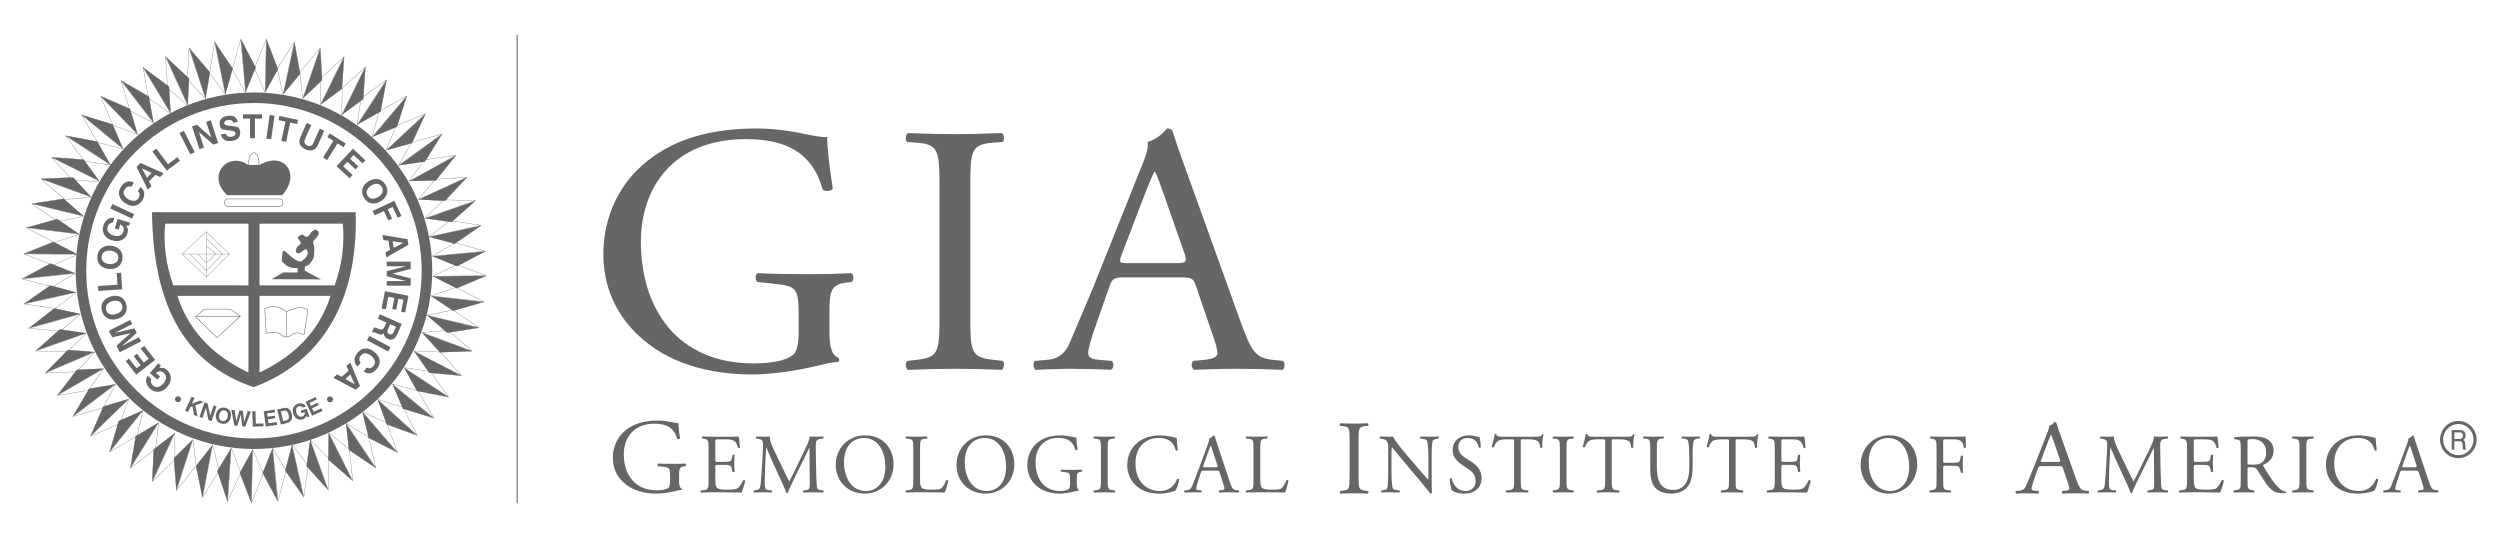 <?xml version="1.0" encoding="utf-8"?>
<!-- Generator: Adobe Illustrator 16.0.0, SVG Export Plug-In . SVG Version: 6.00 Build 0)  -->
<!DOCTYPE svg PUBLIC "-//W3C//DTD SVG 1.1//EN" "http://www.w3.org/Graphics/SVG/1.1/DTD/svg11.dtd">
<svg version="1.1" id="Layer_1" xmlns="http://www.w3.org/2000/svg" xmlns:xlink="http://www.w3.org/1999/xlink" x="0px" y="0px"
	 width="1347.634px" height="288.75px" viewBox="0 0 1347.634 288.75" enable-background="new 0 0 1347.634 288.75"
	 xml:space="preserve">
<path fill="#666666" d="M447.111,168.489c0-9.77,0.201-15.138,8.707-16.093l3.239-0.384c1.416-1.151,1.215-4.025-0.205-4.79
	c-6.679,0.384-13.563,0.573-21.462,0.573c-11.943,0-23.078-0.189-28.951-0.573c-1.417,0.573-1.62,4.022,0,4.79l8.91,0.956
	c12.552,1.343,13.158,2.494,13.158,18.587v7.664c0,6.125-1.012,9.578-2.023,10.915c-2.228,3.267-9.718,5.755-22.272,5.755
	c-40.695,0-60.739-28.93-60.739-65.718c0-28.738,17.207-55.178,56.486-55.178c20.653,0,35.837,6.516,41.509,27.207
	c1.213,1.147,4.86,0.956,5.467-0.576c-1.823-11.497-3.038-21.458-3.038-27.782c-2.429,0.387-8.706-0.956-12.555-1.723
	c-3.44-0.765-14.173-2.875-25.712-2.875c-30.573,0-50.615,9.006-64.181,22.417c-12.555,12.645-18.223,29.122-18.223,45.407
	c0,16.858,6.475,31.996,18.625,43.486c15.59,14.95,37.66,21.298,61.751,21.298c10.934,0,25.516-2.29,36.247-5.012
	c3.846-0.952,7.49-1.72,9.919-1.72c0.811-0.582,0.811-1.72,0.203-2.302c-3.644-1.336-4.86-5.94-4.86-13.6V168.489L447.111,168.489z"
	/>
<path fill="#666666" d="M506.441,169.636c0,20.312-0.406,22.996-12.351,24.333l-5.062,0.57c-1.217,1.151-0.811,4.22,0.409,4.826
	c10.119-0.383,17.003-0.568,25.507-0.568c8.098,0,14.983,0.186,25.106,0.568c1.215-0.606,1.617-4.058,0.405-4.826l-5.061-0.57
	c-11.946-1.336-12.354-4.021-12.354-24.333v-68.205c0-20.308,0.407-23.565,12.354-24.524l5.061-0.381
	c1.212-0.767,0.81-4.216-0.405-4.792c-10.123,0.384-17.009,0.576-25.106,0.576c-8.504,0-15.388-0.191-25.507-0.576
	c-1.22,0.576-1.626,4.025-0.409,4.792l5.062,0.381c11.944,0.959,12.351,4.217,12.351,24.524V169.636L506.441,169.636z"/>
<path fill="#666666" d="M653.643,180.369c1.618,4.591,2.632,8.044,2.632,10.148c0,1.918-2.836,3.069-7.088,3.452l-5.871,0.57
	c-1.417,0.965-1.212,4.034,0.405,4.826c5.871-0.185,13.566-0.568,23.286-0.568c9.109,0,16.194,0.186,24.497,0.568
	c1.015-0.792,1.417-3.86,0-4.826l-5.469-0.57c-8.707-0.953-11.337-3.836-17.209-20.307l-27.738-77.019
	c-3.038-8.431-6.274-17.245-8.906-25.673c-0.405-1.343-1.825-1.726-3.039-1.726c-2.228,2.49-5.671,5.939-10.527,7.282
	c0.605,3.066-0.607,6.705-3.441,13.601l-20.653,51.73c-8.501,21.459-14.172,33.911-17.816,42.719
	c-2.838,6.905-7.29,9.009-12.15,9.392l-6.714,0.57c-1.215,0.965-0.807,4.034,0.406,4.826c5.498-0.185,12.787-0.568,19.469-0.568
	c9.517,0.186,15.794,0.186,21.057,0.568c1.821-0.792,1.821-3.86,0.405-4.826l-6.68-0.57c-4.86-0.383-5.871-1.534-5.871-3.836
	c0-2.104,1.416-7.276,4.455-15.898l7.083-20.116c1.42-4.022,2.634-4.598,7.695-4.598h30.572c6.077,0,6.884,0.576,8.301,4.789
	L653.643,180.369L653.643,180.369z M617.399,103.922c2.228-5.748,4.253-10.345,4.86-11.305h0.405
	c1.212,2.299,3.038,7.475,4.655,12.072l10.934,31.228c1.822,5.173,1.417,5.94-4.455,5.94h-24.901c-5.671,0-5.872-0.192-4.251-4.6
	L617.399,103.922L617.399,103.922z"/>
<path fill="#666666" d="M366.067,256.178c0-2.908,0.06-4.492,2.553-4.789l0.95-0.112c0.417-0.333,0.355-1.188-0.06-1.423
	c-1.958,0.124-3.979,0.173-6.293,0.173c-3.502,0-6.766-0.05-8.488-0.173c-0.415,0.173-0.474,1.201,0,1.423l2.61,0.285
	c3.682,0.396,3.862,0.743,3.862,5.532v2.277c0,1.819-0.299,2.845-0.595,3.242c-0.652,0.967-2.85,1.707-6.53,1.707
	c-11.93,0-17.809-8.6-17.809-19.526c0-8.54,5.046-16.397,16.564-16.397c6.052,0,10.506,1.931,12.167,8.081
	c0.356,0.346,1.423,0.285,1.603-0.173c-0.535-3.416-0.891-6.373-0.891-8.254c-0.712,0.111-2.552-0.285-3.679-0.507
	c-1.012-0.235-4.158-0.854-7.539-0.854c-8.963,0-14.841,2.673-18.819,6.658c-3.678,3.762-5.343,8.65-5.343,13.488
	c0,5.013,1.898,9.517,5.463,12.932c4.57,4.443,11.038,6.324,18.105,6.324c3.205,0,7.478-0.68,10.623-1.484
	c1.127-0.286,2.197-0.52,2.909-0.52c0.237-0.162,0.237-0.507,0.058-0.682c-1.067-0.396-1.423-1.757-1.423-4.034V256.178
	L366.067,256.178z"/>
<path fill="#666666" d="M381.957,258.555c0,4.765-0.222,5.445-2.75,5.668l-1.46,0.137c-0.27,0.271-0.18,1.001,0.086,1.15
	c2.618-0.099,4.124-0.149,6.03-0.149h3.99c3.944,0,7.893,0.051,11.884,0.149c0.575-1.238,1.686-4.728,1.995-6.324
	c-0.18-0.408-0.798-0.545-1.107-0.309c-1.153,2.35-2.351,3.948-3.149,4.392c-0.975,0.509-2.262,0.682-5.678,0.682
	c-3.9,0-4.828-0.495-5.364-1.04c-0.708-0.767-0.842-2.313-0.842-4.714v-6.398c0-1.188,0.134-1.225,1.465-1.225h2.57
	c1.732,0,2.793,0.037,3.416,0.223c0.884,0.222,1.196,0.903,1.374,1.72l0.398,1.77c0.222,0.272,0.974,0.272,1.154-0.037
	c0-1.002-0.181-2.722-0.181-4.355c0-1.733,0.181-3.503,0.181-4.592c-0.181-0.309-0.933-0.309-1.154-0.037l-0.356,1.857
	c-0.22,1.138-0.532,1.41-1.063,1.583c-0.529,0.186-1.903,0.272-3.769,0.272h-2.57c-1.331,0-1.465,0-1.465-1.262v-9.084
	c0-1.72,0-1.807,1.332-1.807h3.191c1.949,0,3.369,0.038,4.302,0.272c2.308,0.582,2.706,2.178,3.368,4.307
	c0.223,0.272,0.934,0.186,1.11-0.087c-0.177-2.005-0.445-5.271-0.712-6.039c-0.532,0.136-3.146,0.136-5.982,0.136h-8.338
	c-1.816,0-3.326-0.049-5.231-0.136c-0.267,0.136-0.353,0.953-0.09,1.139l0.711,0.087c2.614,0.321,2.704,1.002,2.704,5.717V258.555
	L381.957,258.555z"/>
<path fill="#666666" d="M417.298,242.764c-1.377-2.908-2.484-5.717-2.308-7.487c-1.464,0.136-2.662,0.136-3.68,0.136
	c-1.106,0-2.174-0.049-3.502-0.136c-0.355,0.186-0.399,0.867-0.179,1.139l0.711,0.087c2.704,0.359,3.057,1.039,2.97,3.898
	c-0.089,2.5-0.266,6.361-0.488,10.123c-0.266,4.493-0.485,6.993-0.751,9.987c-0.267,3.168-0.889,3.44-2.751,3.713l-0.975,0.137
	c-0.267,0.234-0.18,0.915,0.09,1.15c1.506-0.099,3.101-0.137,4.52-0.137c1.686,0,3.412,0.038,4.922,0.137
	c0.313-0.149,0.354-0.879,0.044-1.15l-1.687-0.137c-1.726-0.136-1.991-0.854-1.991-4.221c0-3.848,0.179-7.895,0.309-10.655
	c0.133-2.636,0.266-5.272,0.442-8.081h0.09c0.975,2.091,1.906,4.443,2.837,6.534l3.991,8.762c1.021,2.215,3.148,6.67,3.901,9.083
	c0.089,0.137,0.31,0.174,0.398,0.174c0.18,0,0.355-0.037,0.443-0.174c0.798-2.104,2.792-6.361,4.788-10.358l3.947-7.944
	c0.888-1.77,2.571-5.396,2.884-5.891h0.087l0.133,18.922c0,2.895,0,3.626-2.171,3.849l-1.288,0.137
	c-0.263,0.271-0.219,0.915,0.09,1.15c1.815-0.099,3.812-0.137,5.364-0.137c1.597,0,3.415,0.038,5.231,0.137
	c0.313-0.199,0.355-0.879,0.09-1.15l-1.42-0.137c-2.081-0.175-2.039-1.398-2.172-3.676c-0.355-6.534-0.399-14.925-0.489-19.738
	c-0.043-3.168,0.313-4.035,3.106-4.307l0.932-0.087c0.223-0.186,0.223-0.953-0.047-1.139c-1.372,0.087-2.837,0.136-3.943,0.136
	c-0.889,0-1.82,0-3.327-0.136c-0.089,2.091-1.377,4.579-3.368,8.712l-4.167,8.663c-1.111,2.314-2.218,4.678-3.419,6.807h-0.084
	c-1.068-1.993-2.042-4.084-3.063-6.213L417.298,242.764L417.298,242.764z"/>
<path fill="#666666" d="M466.291,266.091c8.556,0,15.388-6.669,15.388-15.84c0-7.982-5.146-15.568-15.388-15.568
	c-9.135,0-15.784,6.942-15.784,16.026C450.507,258.876,456.449,266.091,466.291,266.091L466.291,266.091z M466.865,264.681
	c-8.732,0-11.923-8.712-11.923-15.432c0-9.938,5.982-13.155,10.596-13.155c8.468,0,11.704,8.081,11.704,15.568
	C477.242,260.597,472.188,264.681,466.865,264.681L466.865,264.681z"/>
<path fill="#666666" d="M492.318,258.555c0,4.765-0.09,5.396-2.658,5.668l-1.332,0.137c-0.267,0.271-0.178,1.001,0.089,1.15
	c2.483-0.099,3.901-0.149,5.764-0.149h4.08c4.564,0,8.777,0.051,11.04,0.149c0.621-1.238,1.861-5.867,1.861-6.361
	c0-0.322-0.841-0.508-1.11-0.272c-0.885,2.314-2.036,3.948-2.924,4.492c-0.708,0.409-1.64,0.582-5.408,0.582
	c-3.505,0-4.347-0.545-4.832-1.04c-0.802-0.865-0.935-2.041-0.935-4.9v-15.79c0-4.765,0.09-5.495,2.706-5.717l1.065-0.087
	c0.263-0.186,0.176-1.002-0.089-1.139c-2.219,0.087-3.727,0.136-5.455,0.136c-1.773,0-3.28-0.049-5.764-0.136
	c-0.267,0.136-0.355,0.953-0.089,1.139l1.11,0.087c2.79,0.223,2.88,0.953,2.88,5.717V258.555L492.318,258.555z"/>
<path fill="#666666" d="M531.384,266.091c8.557,0,15.385-6.669,15.385-15.84c0-7.982-5.142-15.568-15.385-15.568
	c-9.133,0-15.784,6.942-15.784,16.026C515.6,258.876,521.541,266.091,531.384,266.091L531.384,266.091z M531.958,264.681
	c-8.732,0-11.923-8.712-11.923-15.432c0-9.938,5.982-13.155,10.596-13.155c8.464,0,11.7,8.081,11.7,15.568
	C542.331,260.597,537.279,264.681,531.958,264.681L531.958,264.681z"/>
<path fill="#666666" d="M580.465,258.196c0-2.314,0.045-3.589,1.906-3.812l0.712-0.099c0.307-0.272,0.263-0.953-0.047-1.126
	c-1.464,0.086-2.971,0.136-4.699,0.136c-2.614,0-5.055-0.049-6.339-0.136c-0.312,0.136-0.356,0.953,0,1.126l1.948,0.235
	c2.751,0.309,2.881,0.582,2.881,4.393v1.82c0,1.447-0.219,2.264-0.442,2.586c-0.488,0.768-2.129,1.361-4.876,1.361
	c-8.91,0-13.3-6.856-13.3-15.568c0-6.807,3.768-13.068,12.369-13.068c4.523,0,7.846,1.547,9.085,6.448
	c0.27,0.271,1.068,0.222,1.202-0.136c-0.4-2.723-0.67-5.087-0.67-6.584c-0.532,0.099-1.904-0.222-2.746-0.408
	c-0.752-0.173-3.101-0.681-5.63-0.681c-6.695,0-11.083,2.141-14.055,5.309c-2.748,2.995-3.992,6.905-3.992,10.753
	c0,3.998,1.421,7.586,4.077,10.309c3.416,3.539,8.252,5.036,13.525,5.036c2.393,0,5.589-0.544,7.938-1.188
	c0.841-0.222,1.642-0.407,2.171-0.407c0.177-0.136,0.177-0.408,0.044-0.545c-0.796-0.31-1.063-1.398-1.063-3.217V258.196
	L580.465,258.196z"/>
<path fill="#666666" d="M593.456,258.468c0,4.8-0.09,5.445-2.704,5.754l-1.106,0.137c-0.267,0.271-0.181,1.001,0.089,1.15
	c2.215-0.099,3.722-0.137,5.584-0.137c1.772,0,3.28,0.038,5.498,0.137c0.267-0.149,0.355-0.966,0.09-1.15l-1.108-0.137
	c-2.616-0.31-2.707-0.954-2.707-5.754v-16.163c0-4.801,0.091-5.581,2.707-5.803l1.108-0.087c0.266-0.186,0.177-1.002-0.09-1.139
	c-2.218,0.087-3.726,0.136-5.498,0.136c-1.862,0-3.369-0.049-5.584-0.136c-0.27,0.136-0.355,0.953-0.089,1.139l1.106,0.087
	c2.614,0.223,2.704,1.002,2.704,5.803V258.468L593.456,258.468z"/>
<path fill="#666666" d="M607.647,250.573c0,5.854,2.747,9.974,6.296,12.475c3.233,2.227,7.047,3.043,11.038,3.043c2.84,0,6.031-0.68,7.008-1.052
	c0.485-0.173,1.018-0.358,1.55-0.445c0.668-0.866,1.819-3.86,2.129-6.224c-0.178-0.311-0.842-0.41-1.151-0.174
	c-1.021,2.673-3.549,6.485-9.27,6.485c-7.27,0-13.166-5.259-13.166-14.788c0-9.393,5.764-13.799,12.548-13.799
	c6.429,0,8.426,3.54,9.09,6.621c0.31,0.272,0.975,0.235,1.197-0.087c-0.355-2.771-0.579-5.63-0.622-6.67
	c-0.398,0.05-0.708-0.049-1.239-0.186c-2.087-0.581-5.456-1.089-7.85-1.089c-4.61,0-8.734,1.274-11.971,3.861
	C609.865,241.217,607.647,245.536,607.647,250.573L607.647,250.573z"/>
<path fill="#666666" d="M659.48,261.005c0.353,1.089,0.576,1.905,0.576,2.4c0,0.458-0.623,0.73-1.555,0.817l-1.283,0.137
	c-0.31,0.234-0.267,0.951,0.087,1.15c1.286-0.05,2.974-0.137,5.099-0.137c1.998,0,3.548,0.038,5.364,0.137
	c0.223-0.199,0.31-0.916,0-1.15l-1.194-0.137c-1.908-0.223-2.48-0.903-3.771-4.801l-6.073-18.241
	c-0.664-2.005-1.374-4.084-1.948-6.089c-0.091-0.309-0.399-0.408-0.668-0.408c-0.485,0.594-1.238,1.411-2.306,1.732
	c0.133,0.718-0.133,1.583-0.751,3.218l-4.523,12.251c-1.863,5.086-3.103,8.031-3.901,10.123c-0.622,1.634-1.597,2.129-2.661,2.216
	l-1.469,0.137c-0.269,0.234-0.181,0.951,0.089,1.15c1.204-0.05,2.798-0.137,4.26-0.137c2.086,0.038,3.46,0.038,4.613,0.137
	c0.399-0.199,0.399-0.916,0.09-1.15l-1.467-0.137c-1.062-0.087-1.283-0.359-1.283-0.903c0-0.495,0.313-1.721,0.975-3.762
	l1.553-4.765c0.313-0.952,0.575-1.088,1.687-1.088h6.694c1.327,0,1.507,0.136,1.816,1.125L659.48,261.005L659.48,261.005z
	 M651.542,242.9c0.488-1.361,0.931-2.45,1.064-2.673h0.089c0.268,0.544,0.666,1.77,1.021,2.859l2.396,7.388
	c0.396,1.226,0.309,1.411-0.978,1.411h-5.454c-1.24,0-1.285-0.049-0.932-1.088L651.542,242.9L651.542,242.9z"/>
<path fill="#666666" d="M675.708,258.555c0,4.765-0.094,5.396-2.662,5.668l-1.329,0.137c-0.266,0.271-0.181,1.001,0.092,1.15
	c2.481-0.099,3.899-0.149,5.762-0.149h4.078c4.565,0,8.779,0.051,11.037,0.149c0.625-1.238,1.862-5.867,1.862-6.361
	c0-0.322-0.841-0.508-1.107-0.272c-0.885,2.314-2.036,3.948-2.927,4.492c-0.705,0.409-1.639,0.582-5.408,0.582
	c-3.502,0-4.343-0.545-4.832-1.04c-0.798-0.865-0.934-2.041-0.934-4.9v-15.79c0-4.765,0.092-5.495,2.709-5.717l1.064-0.087
	c0.26-0.186,0.174-1.002-0.093-1.139c-2.215,0.087-3.726,0.136-5.45,0.136c-1.776,0-3.28-0.049-5.762-0.136
	c-0.272,0.136-0.357,0.953-0.092,1.139l1.106,0.087c2.791,0.223,2.885,0.953,2.885,5.717V258.555L675.708,258.555z"/>
<path fill="#666666" d="M771.743,246.799c0-2.08-0.086-7.71,0.656-9.344c0.174-0.359,1.04-0.73,2.432-0.953l0.606-0.087
	c0.26-0.272,0.26-0.916-0.087-1.139c-1.479,0.087-2.604,0.136-4.473,0.136c-1.646,0-3.125-0.049-5.125-0.136
	c-0.345,0.136-0.39,0.867-0.085,1.139l0.736,0.087c1.738,0.223,2.432,0.495,2.691,0.903c0.829,1.361,0.872,7.265,0.872,9.394v9.714
	c0,0.953,0,1.683-0.173,1.906h-0.094c-2.036-2.179-4.163-4.715-7.158-8.218l-4.214-4.938c-1.43-1.683-6.553-7.672-7.425-9.987
	c-0.563,0.087-1.299,0.136-1.992,0.136c-0.786,0-3.082,0-4.907-0.136c-0.348,0.186-0.348,0.867-0.088,1.139l0.737,0.087
	c1.04,0.136,2.086,0.458,2.691,1.089c0.91,1.039,0.953,1.992,0.953,3.267v13.117c0,2.178,0.05,7.709-0.563,9.344
	c-0.216,0.495-0.909,0.768-1.905,0.903l-1.176,0.137c-0.26,0.271-0.215,0.915,0.087,1.15c1.522-0.099,2.692-0.137,4.517-0.137
	c1.609,0,3.125,0.038,5.08,0.137c0.303-0.235,0.348-0.78,0.087-1.15l-1.35-0.137c-1.082-0.087-1.955-0.359-2.208-0.854
	c-0.742-1.361-0.786-7.263-0.786-9.393v-9.9c0-1.361,0.044-2.4,0.217-2.945h0.087c0.909,1.002,3.866,4.715,5.037,6.126
	l10.071,11.979c3.775,4.493,5.037,6.076,5.558,6.856c0.477,0,0.736-0.223,0.822-0.495c-0.13-1.188-0.13-6.583-0.13-7.944V246.799
	L771.743,246.799z"/>
<path fill="#666666" d="M798.666,257.688c0-4.307-2.692-6.943-5.428-8.712l-3.478-2.265c-1.602-1.04-3.687-2.945-3.687-5.581
	c0-2.091,0.91-5.037,5.167-5.037c4.169,0,5.34,2.946,5.901,5.123c0.218,0.272,0.916,0.136,1.09-0.136
	c0-1.905-0.39-4.442-0.785-5.531c-0.347,0-0.954-0.087-1.516-0.273c-1.133-0.322-2.693-0.594-4.041-0.594
	c-5.644,0-8.854,3.502-8.854,7.809c0,3.725,2.519,6.311,4.69,7.808l4.12,2.81c3.174,2.128,3.563,4.356,3.563,6.349
	c0,2.722-1.781,5.222-5.426,5.222c-5.036,0-6.818-4.443-7.468-6.757c-0.18-0.272-0.829-0.185-1.047,0.136
	c0.088,2.128,0.656,5.346,1.177,6.349c0.823,0.494,3.124,1.683,6.77,1.683C795.059,266.091,798.666,262.688,798.666,257.688
	L798.666,257.688z"/>
<path fill="#666666" d="M819.765,238.358c0-1.497-0.043-1.535,1.257-1.535h3.087c2.382,0,4.035,0.359,5.031,1.126
	c0.655,0.507,0.958,2.178,1.088,3.316c0.218,0.272,0.953,0.272,1.127-0.086c-0.13-1.361,0.173-5.037,0.655-6.906
	c-0.092-0.173-0.569-0.223-0.785-0.135c-0.649,1.187-1.039,1.274-3.385,1.274h-17.585c-1.993,0-3.428,0.049-3.688-1.41
	c-0.13-0.137-0.693-0.087-0.823,0c-0.303,1.819-0.959,4.727-1.652,6.769c0.174,0.359,0.78,0.582,1.126,0.309
	c0.483-1.125,0.916-2.128,1.956-3.13c1.088-1.04,3.472-1.126,5.339-1.126h2.39c1.305,0,1.305,0.038,1.305,1.448v20.283
	c0,4.765-0.223,5.445-2.697,5.668l-1.56,0.137c-0.347,0.234-0.26,1.001,0,1.15c2.778-0.099,4.301-0.137,6.033-0.137
	c1.738,0,3.21,0.038,5.687,0.137c0.26-0.149,0.346-0.966,0.085-1.15l-1.385-0.137c-2.519-0.223-2.605-0.903-2.605-5.668V238.358
	L819.765,238.358z"/>
<path fill="#666666" d="M840.864,258.468c0,4.8-0.086,5.445-2.648,5.754l-1.088,0.137c-0.254,0.271-0.167,1.001,0.093,1.15
	c2.165-0.099,3.644-0.137,5.463-0.137c1.738,0,3.219,0.038,5.391,0.137c0.26-0.149,0.345-0.966,0.085-1.15l-1.088-0.137
	c-2.562-0.31-2.649-0.954-2.649-5.754v-16.163c0-4.801,0.088-5.581,2.649-5.803l1.088-0.087c0.26-0.186,0.175-1.002-0.085-1.139
	c-2.172,0.087-3.652,0.136-5.391,0.136c-1.819,0-3.298-0.049-5.463-0.136c-0.26,0.136-0.347,0.953-0.093,1.139l1.088,0.087
	c2.563,0.223,2.648,1.002,2.648,5.803V258.468L840.864,258.468z"/>
<path fill="#666666" d="M868.819,238.358c0-1.497-0.042-1.535,1.263-1.535h3.082c2.388,0,4.04,0.359,5.036,1.126
	c0.649,0.507,0.953,2.178,1.089,3.316c0.216,0.272,0.953,0.272,1.127-0.086c-0.13-1.361,0.172-5.037,0.649-6.906
	c-0.088-0.173-0.563-0.223-0.779-0.135c-0.649,1.187-1.041,1.274-3.392,1.274h-17.578c-1.999,0-3.429,0.049-3.688-1.41
	c-0.136-0.137-0.699-0.087-0.829,0c-0.304,1.819-0.953,4.727-1.646,6.769c0.173,0.359,0.779,0.582,1.126,0.309
	c0.477-1.125,0.909-2.128,1.955-3.13c1.083-1.04,3.472-1.126,5.34-1.126h2.389c1.3,0,1.3,0.038,1.3,1.448v20.283
	c0,4.765-0.218,5.445-2.692,5.668l-1.559,0.137c-0.354,0.234-0.266,1.001,0,1.15c2.778-0.099,4.294-0.137,6.032-0.137
	c1.733,0,3.211,0.038,5.687,0.137c0.26-0.149,0.346-0.966,0.086-1.15l-1.386-0.137c-2.518-0.223-2.611-0.903-2.611-5.668V238.358
	L868.819,238.358z"/>
<path fill="#666666" d="M910.629,252.021c0,6.893-2.389,12.066-8.682,12.066c-6.639,0-8.817-4.802-8.817-12.116v-9.801
	c0-4.715,0.094-5.482,2.611-5.717l1.04-0.087c0.26-0.186,0.174-0.953-0.087-1.089c-2.129,0.087-3.564,0.136-5.339,0.136
	c-1.739,0-3.212-0.049-5.384-0.136c-0.26,0.136-0.347,0.903-0.087,1.089l1.082,0.087c2.52,0.234,2.612,1.002,2.612,5.717v10.717
	c0,5.395,1.083,8.712,3.385,10.704c2.122,1.919,5.116,2.5,8.117,2.5c3.213,0,6.423-1.188,8.291-3.316
	c2.433-2.723,3.038-6.893,3.038-10.841v-5.135c0-2.538,0-7.759,0.607-9.257c0.26-0.582,1.088-0.99,2.172-1.088l1.039-0.087
	c0.218-0.272,0.26-0.866-0.087-1.089c-1.56,0.087-2.734,0.136-4.553,0.136c-1.696,0-3.306-0.049-4.95-0.136
	c-0.26,0.186-0.348,0.768-0.088,1.089l1.084,0.087c1.082,0.099,1.867,0.408,2.171,0.952c0.736,1.361,0.823,6.583,0.823,9.394
	V252.021L910.629,252.021z"/>
<path fill="#666666" d="M935.595,238.358c0-1.497-0.042-1.535,1.258-1.535h3.087c2.382,0,4.034,0.359,5.03,1.126
	c0.655,0.507,0.959,2.178,1.089,3.316c0.217,0.272,0.953,0.272,1.125-0.086c-0.129-1.361,0.175-5.037,0.65-6.906
	c-0.086-0.173-0.563-0.223-0.779-0.135c-0.65,1.187-1.039,1.274-3.385,1.274h-17.585c-1.991,0-3.428,0.049-3.688-1.41
	c-0.13-0.137-0.693-0.087-0.823,0c-0.303,1.819-0.959,4.727-1.652,6.769c0.174,0.359,0.78,0.582,1.127,0.309
	c0.482-1.125,0.915-2.128,1.955-3.13c1.09-1.04,3.471-1.126,5.34-1.126h2.388c1.307,0,1.307,0.038,1.307,1.448v20.283
	c0,4.765-0.223,5.445-2.698,5.668l-1.56,0.137c-0.346,0.234-0.26,1.001,0,1.15c2.778-0.099,4.302-0.137,6.033-0.137
	c1.739,0,3.212,0.038,5.687,0.137c0.26-0.149,0.347-0.966,0.087-1.15l-1.386-0.137c-2.52-0.223-2.606-0.903-2.606-5.668V238.358
	L935.595,238.358z"/>
<path fill="#666666" d="M956.695,258.555c0,4.765-0.217,5.445-2.691,5.668l-1.437,0.137c-0.26,0.271-0.173,1.001,0.087,1.15
	c2.562-0.099,4.041-0.149,5.902-0.149h3.911c3.861,0,7.729,0.051,11.633,0.149c0.568-1.238,1.652-4.728,1.955-6.324
	c-0.173-0.408-0.779-0.545-1.082-0.309c-1.133,2.35-2.302,3.948-3.088,4.392c-0.953,0.509-2.209,0.682-5.557,0.682
	c-3.818,0-4.728-0.495-5.254-1.04c-0.691-0.767-0.821-2.313-0.821-4.714v-6.398c0-1.188,0.13-1.225,1.435-1.225h2.513
	c1.694,0,2.74,0.037,3.347,0.223c0.867,0.222,1.17,0.903,1.343,1.72l0.396,1.77c0.216,0.272,0.953,0.272,1.125-0.037
	c0-1.002-0.172-2.722-0.172-4.355c0-1.733,0.172-3.503,0.172-4.592c-0.172-0.309-0.909-0.309-1.125-0.037l-0.353,1.857
	c-0.217,1.138-0.52,1.41-1.04,1.583c-0.52,0.186-1.869,0.272-3.693,0.272h-2.513c-1.305,0-1.435,0-1.435-1.262v-9.084
	c0-1.72,0-1.807,1.305-1.807h3.125c1.905,0,3.297,0.038,4.207,0.272c2.259,0.582,2.648,2.178,3.305,4.307
	c0.217,0.272,0.909,0.186,1.082-0.087c-0.173-2.005-0.433-5.271-0.692-6.039c-0.52,0.136-3.082,0.136-5.859,0.136h-8.169
	c-1.775,0-3.254-0.049-5.116-0.136c-0.267,0.136-0.353,0.953-0.093,1.139l0.699,0.087c2.561,0.321,2.648,1.002,2.648,5.717V258.555
	L956.695,258.555z"/>
<path fill="#666666" d="M1018.429,266.091c8.384,0,15.065-6.669,15.065-15.84c0-7.982-5.037-15.568-15.065-15.568
	c-8.941,0-15.451,6.942-15.451,16.026C1002.978,258.876,1008.793,266.091,1018.429,266.091L1018.429,266.091z M1018.997,264.681
	c-8.552,0-11.675-8.712-11.675-15.432c0-9.938,5.853-13.155,10.369-13.155c8.291,0,11.46,8.081,11.46,15.568
	C1029.151,260.597,1024.207,264.681,1018.997,264.681L1018.997,264.681z"/>
<path fill="#666666" d="M1047.479,238.63c0-1.72,0-1.807,1.299-1.807h2.648c1.825,0,3.254,0,4.214,0.272c2.172,0.582,2.692,2.265,3.038,4.307
	c0.304,0.272,0.909,0.136,1.039-0.136c-0.086-1.72-0.13-3.898-0.13-5.99c-0.562,0.136-3.08,0.136-5.859,0.136h-7.988
	c-1.738,0-3.212-0.049-5.036-0.136c-0.26,0.136-0.347,0.953-0.087,1.139l0.693,0.087c2.519,0.321,2.604,0.953,2.604,5.717v16.36
	c0,4.74-0.086,5.333-2.604,5.643l-1.083,0.137c-0.26,0.271-0.173,1.001,0.087,1.15c2.042-0.099,3.515-0.137,5.426-0.137
	c1.739,0,3.212,0.038,5.774,0.137c0.266-0.149,0.347-0.966,0.086-1.15l-1.473-0.137c-2.562-0.223-2.648-0.903-2.648-5.643v-6.299
	c0-1.163,0.13-1.212,1.429-1.212h2.953c1.65,0,2.74,0.049,3.341,0.223c0.828,0.272,1.176,0.903,1.392,1.72l0.434,1.757
	c0.303,0.272,0.952,0.272,1.132,0c0-1.027-0.18-2.76-0.18-4.381c0-1.683,0.18-3.526,0.18-4.628c-0.18-0.272-0.916-0.272-1.132,0
	l-0.39,1.844c-0.26,1.188-0.607,1.411-1.084,1.609c-0.52,0.173-1.912,0.272-3.692,0.272h-2.953c-1.299,0-1.429,0-1.429-1.25V238.63
	L1047.479,238.63z"/>
<path fill="#666666" d="M1141.912,242.764c-1.386-2.908-2.493-5.717-2.32-7.487c-1.467,0.136-2.666,0.136-3.694,0.136
	c-1.113,0-2.183-0.049-3.52-0.136c-0.354,0.186-0.402,0.867-0.18,1.139l0.712,0.087c2.722,0.359,3.075,1.039,2.987,3.898
	c-0.093,2.5-0.266,6.361-0.488,10.123c-0.272,4.493-0.489,6.993-0.762,9.987c-0.266,3.168-0.891,3.44-2.759,3.713l-0.984,0.137
	c-0.26,0.234-0.173,0.915,0.094,1.15c1.516-0.099,3.118-0.137,4.541-0.137c1.695,0,3.435,0.038,4.945,0.137
	c0.314-0.149,0.357-0.879,0.042-1.15l-1.688-0.137c-1.74-0.136-2.006-0.854-2.006-4.221c0-3.848,0.18-7.895,0.31-10.655
	c0.137-2.636,0.272-5.272,0.452-8.081h0.086c0.978,2.091,1.912,4.443,2.847,6.534l4.016,8.762c1.021,2.215,3.162,6.67,3.916,9.083
	c0.094,0.137,0.312,0.174,0.402,0.174c0.18,0,0.354-0.037,0.447-0.174c0.797-2.104,2.802-6.361,4.813-10.358l3.961-7.944
	c0.892-1.77,2.586-5.396,2.896-5.891h0.093l0.13,18.922c0,2.895,0,3.626-2.185,3.849l-1.294,0.137
	c-0.26,0.271-0.222,0.915,0.094,1.15c1.825-0.099,3.83-0.137,5.389-0.137c1.604,0,3.429,0.038,5.26,0.137
	c0.31-0.199,0.354-0.879,0.088-1.15l-1.423-0.137c-2.1-0.175-2.056-1.398-2.186-3.676c-0.359-6.534-0.401-14.925-0.489-19.738
	c-0.042-3.168,0.31-4.035,3.119-4.307l0.935-0.087c0.222-0.186,0.222-0.953-0.044-1.139c-1.387,0.087-2.853,0.136-3.967,0.136
	c-0.891,0-1.825,0-3.34-0.136c-0.087,2.091-1.38,4.579-3.385,8.712l-4.189,8.663c-1.114,2.314-2.228,4.678-3.428,6.807h-0.093
	c-1.064-1.993-2.048-4.084-3.068-6.213L1141.912,242.764L1141.912,242.764z"/>
<path fill="#666666" d="M1178.933,258.555c0,4.765-0.229,5.445-2.766,5.668l-1.468,0.137c-0.272,0.271-0.179,1.001,0.088,1.15
	c2.629-0.099,4.146-0.149,6.058-0.149h4.009c3.967,0,7.926,0.051,11.941,0.149c0.577-1.238,1.69-4.728,2.006-6.324
	c-0.18-0.408-0.805-0.545-1.113-0.309c-1.164,2.35-2.364,3.948-3.168,4.392c-0.979,0.509-2.271,0.682-5.699,0.682
	c-3.924,0-4.856-0.495-5.396-1.04c-0.706-0.767-0.843-2.313-0.843-4.714v-6.398c0-1.188,0.137-1.225,1.474-1.225h2.581
	c1.737,0,2.808,0.037,3.427,0.223c0.892,0.222,1.206,0.903,1.387,1.72l0.396,1.77c0.229,0.272,0.984,0.272,1.157-0.037
	c0-1.002-0.173-2.722-0.173-4.355c0-1.733,0.173-3.503,0.173-4.592c-0.173-0.309-0.928-0.309-1.157-0.037l-0.353,1.857
	c-0.224,1.138-0.538,1.41-1.07,1.583c-0.532,0.186-1.913,0.272-3.786,0.272h-2.581c-1.337,0-1.474,0-1.474-1.262v-9.084
	c0-1.72,0-1.807,1.338-1.807h3.204c1.963,0,3.386,0.038,4.326,0.272c2.313,0.582,2.716,2.178,3.384,4.307
	c0.224,0.272,0.935,0.186,1.114-0.087c-0.18-2.005-0.446-5.271-0.718-6.039c-0.532,0.136-3.155,0.136-6.008,0.136h-8.378
	c-1.825,0-3.342-0.049-5.254-0.136c-0.271,0.136-0.359,0.953-0.093,1.139l0.712,0.087c2.629,0.321,2.723,1.002,2.723,5.717V258.555
	L1178.933,258.555z"/>
<path fill="#666666" d="M1207.884,258.555c0,4.765-0.087,5.358-2.674,5.668l-1.112,0.137c-0.267,0.321-0.181,1.001,0.092,1.15
	c2.092-0.099,3.694-0.137,5.569-0.137c1.775,0,3.291,0.038,5.297,0.137c0.272-0.149,0.357-0.916,0.092-1.15l-0.939-0.137
	c-2.581-0.359-2.674-0.903-2.674-5.668v-5.717c0-0.953,0.093-1.002,2.097-1.002c1.782,0,2.494,0.458,3.163,1.46
	c1.38,2.042,3.211,5.173,4.362,6.844c3.168,4.591,5.438,5.729,9.225,5.729c0.85,0,1.561-0.086,1.962-0.223
	c0.223-0.186,0.181-0.557-0.049-0.644c-1.2-0.1-2.314-0.594-3.069-1.274c-3.032-2.586-5.389-6.212-8.954-12.066
	c-0.222-0.371-0.444-0.817-0.222-1.089c2.227-0.916,5.568-3.267,5.568-7.586c0-3.168-1.56-5.21-3.7-6.349
	c-2.048-1.138-4.679-1.361-7.438-1.361c-4.368,0-7.437,0.136-9.937,0.359c-0.354,0.186-0.354,0.916-0.044,1.139l1.424,0.186
	c1.831,0.223,1.961,0.99,1.961,5.309V258.555L1207.884,258.555z M1211.534,238.136c0-1.274,0.136-1.448,2.902-1.448
	c4.944,0,7.122,3.404,7.122,6.98c0,3.094-1.021,4.678-2.222,5.63c-1.293,1.002-2.988,1.176-4.592,1.176
	c-2.27,0-2.938-0.087-3.075-0.223c-0.136-0.186-0.136-0.681-0.136-1.498V238.136L1211.534,238.136z"/>
<path fill="#666666" d="M1239.558,258.468c0,4.8-0.087,5.445-2.717,5.754l-1.112,0.137c-0.268,0.271-0.181,1.001,0.092,1.15
	c2.229-0.099,3.737-0.137,5.613-0.137c1.775,0,3.29,0.038,5.518,0.137c0.266-0.149,0.359-0.966,0.087-1.15l-1.106-0.137
	c-2.631-0.31-2.723-0.954-2.723-5.754v-16.163c0-4.801,0.092-5.581,2.723-5.803l1.106-0.087c0.272-0.186,0.179-1.002-0.087-1.139
	c-2.228,0.087-3.742,0.136-5.518,0.136c-1.876,0-3.385-0.049-5.613-0.136c-0.272,0.136-0.359,0.953-0.092,1.139l1.112,0.087
	c2.63,0.223,2.717,1.002,2.717,5.803V258.468L1239.558,258.468z"/>
<path fill="#666666" d="M1253.814,250.573c0,5.854,2.766,9.974,6.322,12.475c3.256,2.227,7.085,3.043,11.095,3.043c2.853,0,6.058-0.68,7.042-1.052
	c0.489-0.173,1.021-0.358,1.56-0.445c0.667-0.866,1.825-3.86,2.134-6.224c-0.179-0.311-0.847-0.41-1.157-0.174
	c-1.021,2.673-3.563,6.485-9.313,6.485c-7.301,0-13.229-5.259-13.229-14.788c0-9.393,5.792-13.799,12.611-13.799
	c6.454,0,8.458,3.54,9.126,6.621c0.315,0.272,0.984,0.235,1.207-0.087c-0.359-2.771-0.583-5.63-0.625-6.67
	c-0.402,0.05-0.712-0.049-1.25-0.186c-2.092-0.581-5.477-1.089-7.884-1.089c-4.635,0-8.774,1.274-12.027,3.861
	C1256.041,241.217,1253.814,245.536,1253.814,250.573L1253.814,250.573z"/>
<path fill="#666666" d="M1305.889,261.005c0.358,1.089,0.581,1.905,0.581,2.4c0,0.458-0.625,0.73-1.56,0.817l-1.293,0.137
	c-0.311,0.234-0.266,0.951,0.088,1.15c1.292-0.05,2.987-0.137,5.122-0.137c2.005,0,3.563,0.038,5.39,0.137
	c0.229-0.199,0.315-0.916,0-1.15l-1.2-0.137c-1.912-0.223-2.494-0.903-3.788-4.801l-6.101-18.241
	c-0.668-2.005-1.38-4.084-1.961-6.089c-0.087-0.309-0.396-0.408-0.668-0.408c-0.489,0.594-1.244,1.411-2.314,1.732
	c0.13,0.718-0.136,1.583-0.755,3.218l-4.548,12.251c-1.869,5.086-3.118,8.031-3.917,10.123c-0.624,1.634-1.608,2.129-2.673,2.216
	l-1.479,0.137c-0.267,0.234-0.179,0.951,0.086,1.15c1.214-0.05,2.816-0.137,4.288-0.137c2.092,0.038,3.471,0.038,4.635,0.137
	c0.396-0.199,0.396-0.916,0.087-1.15l-1.473-0.137c-1.071-0.087-1.288-0.359-1.288-0.903c0-0.495,0.311-1.721,0.979-3.762
	l1.56-4.765c0.31-0.952,0.575-1.088,1.688-1.088h6.727c1.336,0,1.516,0.136,1.824,1.125L1305.889,261.005L1305.889,261.005z
	 M1297.919,242.9c0.489-1.361,0.934-2.45,1.063-2.673h0.094c0.266,0.544,0.668,1.77,1.026,2.859l2.4,7.388
	c0.403,1.226,0.316,1.411-0.977,1.411h-5.482c-1.243,0-1.293-0.049-0.935-1.088L1297.919,242.9L1297.919,242.9z"/>
<path fill="#666666" d="M727.49,257.256c0,6.038-0.124,6.831-3.625,7.239l-1.485,0.16c-0.354,0.347-0.235,1.263,0.124,1.436
	c2.964-0.111,4.986-0.173,7.475-0.173c2.375,0,4.394,0.062,7.363,0.173c0.357-0.173,0.476-1.2,0.117-1.436l-1.479-0.16
	c-3.508-0.408-3.626-1.201-3.626-7.239v-20.258c0-6.04,0.118-7.017,3.626-7.29l1.479-0.124c0.358-0.223,0.24-1.25-0.117-1.423
	c-2.97,0.112-4.988,0.173-7.363,0.173c-2.488,0-4.511-0.062-7.475-0.173c-0.359,0.173-0.478,1.201-0.124,1.423l1.485,0.124
	c3.501,0.272,3.625,1.25,3.625,7.29V257.256L727.49,257.256z"/>
<path fill="#666666" d="M1114.768,260.447c0.476,1.362,0.773,2.39,0.773,3.021c0,0.569-0.835,0.915-2.079,1.027l-1.72,0.16
	c-0.421,0.297-0.359,1.2,0.118,1.436c1.72-0.049,3.978-0.173,6.824-0.173c2.673,0,4.751,0.062,7.184,0.173
	c0.297-0.235,0.415-1.139,0-1.436l-1.603-0.16c-2.55-0.285-3.323-1.139-5.043-6.04l-8.136-22.894
	c-0.893-2.5-1.838-5.124-2.611-7.623c-0.118-0.396-0.531-0.507-0.892-0.507c-0.649,0.729-1.658,1.757-3.088,2.153
	c0.18,0.916-0.172,1.993-1.009,4.047l-6.052,15.37c-2.493,6.385-4.157,10.085-5.221,12.696c-0.836,2.055-2.142,2.686-3.564,2.798
	l-1.968,0.16c-0.359,0.297-0.241,1.2,0.117,1.436c1.61-0.049,3.75-0.173,5.711-0.173c2.785,0.062,4.629,0.062,6.169,0.173
	c0.532-0.235,0.532-1.139,0.125-1.436l-1.962-0.16c-1.423-0.112-1.721-0.458-1.721-1.139c0-0.631,0.415-2.166,1.306-4.727
	l2.072-5.978c0.416-1.2,0.773-1.374,2.26-1.374h8.965c1.782,0,2.018,0.173,2.433,1.423L1114.768,260.447L1114.768,260.447z
	 M1104.144,237.727c0.649-1.708,1.244-3.068,1.424-3.354h0.117c0.358,0.681,0.891,2.215,1.367,3.589l3.204,9.282
	c0.533,1.534,0.416,1.757-1.305,1.757h-7.301c-1.659,0-1.721-0.05-1.244-1.361L1104.144,237.727L1104.144,237.727z"/>
<path fill="#666666" d="M1335.031,236.998c0,1.807-0.445,3.477-1.33,5.011c-0.891,1.535-2.085,2.748-3.607,3.639
	c-1.517,0.891-3.162,1.335-4.938,1.335c-1.771,0-3.41-0.444-4.92-1.335c-1.509-0.892-2.703-2.104-3.582-3.639
	c-0.879-1.534-1.317-3.205-1.317-5.011c0-1.374,0.254-2.673,0.755-3.898c0.514-1.225,1.218-2.302,2.122-3.23
	c0.909-0.94,1.955-1.67,3.149-2.178c1.195-0.532,2.456-0.792,3.793-0.792c1.775,0,3.421,0.458,4.943,1.361
	c1.517,0.904,2.724,2.129,3.602,3.688C1334.586,233.495,1335.031,235.178,1335.031,236.998L1335.031,236.998z M1316.982,236.998
	c0,1.125,0.204,2.203,0.625,3.217c0.414,1.002,0.996,1.893,1.763,2.672c0.756,0.78,1.634,1.387,2.63,1.808
	c0.99,0.433,2.042,0.643,3.156,0.643c1.119,0,2.178-0.21,3.18-0.643c1.003-0.434,1.875-1.027,2.631-1.808
	c0.76-0.767,1.348-1.658,1.763-2.672s0.625-2.092,0.625-3.217c0-1.523-0.365-2.933-1.095-4.22c-0.737-1.299-1.733-2.326-2.988-3.069
	c-1.257-0.755-2.63-1.125-4.115-1.125c-1.473,0-2.841,0.371-4.103,1.125c-1.256,0.755-2.245,1.771-2.976,3.069
	C1317.348,234.064,1316.982,235.475,1316.982,236.998L1316.982,236.998z M1321.61,231.837h4.642c0.878,0,1.571,0.272,2.084,0.804
	c0.514,0.545,0.768,1.263,0.768,2.166c0,0.582-0.099,1.04-0.296,1.386c-0.199,0.334-0.558,0.669-1.071,1.003
	c0.229,0.062,0.408,0.148,0.545,0.248c0.407,0.322,0.637,1.287,0.68,2.871l0.031,0.631c0.025,0.557,0.16,0.94,0.414,1.151v0.272
	h-1.621c-0.186-0.383-0.271-0.94-0.271-1.67v-0.482c0-0.644-0.093-1.188-0.278-1.659c-0.217-0.445-0.706-0.68-1.479-0.68h-2.747
	v4.492h-1.398V231.837L1321.61,231.837z M1323.009,236.651h2.994c0.471,0,0.873-0.173,1.194-0.52
	c0.322-0.334,0.483-0.767,0.483-1.274c0-0.471-0.148-0.891-0.445-1.25c-0.292-0.358-0.631-0.532-1.009-0.532h-3.218V236.651
	L1323.009,236.651z"/>
<line fill="none" stroke="#666666" stroke-width="0.567" stroke-miterlimit="2.613" x1="278.771" y1="18.742" x2="278.771" y2="271.245"/>
<path fill="none" stroke="#666666" stroke-width="0.17" stroke-miterlimit="2.613" d="M143.567,20.997l6.209,16.282
	l-6.938,12.483l-5.684-12.957L143.567,20.997L143.567,20.997z M143.521,21.18l-0.606,28.874"/>
<polygon fill-rule="evenodd" clip-rule="evenodd" fill="#666666" points="143.63,21.208 142.988,49.71 149.826,37.211 
	143.63,21.208 "/>
<path fill="none" stroke="#666666" stroke-width="0.17" stroke-miterlimit="2.613" d="M129.816,20.997l7.954,15.506l-5.525,13.17
	l-7.07-12.257L129.816,20.997L129.816,20.997z M129.788,21.189l2.568,28.763"/>
<polygon fill-rule="evenodd" clip-rule="evenodd" fill="#666666" points="129.899,21.201 132.39,49.598 137.813,36.429 
	129.899,21.201 "/>
<path fill="none" stroke="#666666" stroke-width="0.17" stroke-miterlimit="2.613" d="M115.714,22.581l9.662,14.507l-4,13.708
	l-8.415-11.373L115.714,22.581L115.714,22.581z M115.708,22.772l5.808,28.29"/>
<polygon fill-rule="evenodd" clip-rule="evenodd" fill="#666666" points="115.819,22.775 121.513,50.709 125.407,37.01 
	115.819,22.775 "/>
<path fill="none" stroke="#666666" stroke-width="0.17" stroke-miterlimit="2.613" d="M101.885,25.755l11.24,13.319l-2.426,14.07
	l-9.643-10.349L101.885,25.755L101.885,25.755z M101.9,25.943l8.969,27.448"/>
<polygon fill-rule="evenodd" clip-rule="evenodd" fill="#666666" points="102.012,25.935 110.829,53.045 113.146,38.99 
	102.012,25.935 "/>
<path fill="none" stroke="#666666" stroke-width="0.17" stroke-miterlimit="2.613" d="M89.223,30.47l12.675,11.964l-0.814,14.256
	l-10.757-9.195L89.223,30.47L89.223,30.47z M89.256,30.659l12.026,26.257"/>
<polygon fill-rule="evenodd" clip-rule="evenodd" fill="#666666" points="89.371,30.637 101.199,56.572 101.916,42.347 
	89.371,30.637 "/>
<path fill="none" stroke="#666666" stroke-width="0.17" stroke-miterlimit="2.613" d="M77.116,36.305l13.947,10.45l0.805,14.256
	l-11.726-7.913L77.116,36.305L77.116,36.305z M77.172,36.487l14.916,24.729"/>
<polygon fill-rule="evenodd" clip-rule="evenodd" fill="#666666" points="77.28,36.457 91.969,60.888 91.069,46.669 77.28,36.457 
	"/>
<path fill="none" stroke="#666666" stroke-width="0.17" stroke-miterlimit="2.613" d="M65.202,43.377l15.045,8.802l2.41,14.077
	l-12.545-6.534L65.202,43.377L65.202,43.377z M65.283,43.553l17.616,22.881"/>
<polygon fill-rule="evenodd" clip-rule="evenodd" fill="#666666" points="65.385,43.507 82.744,66.119 80.241,52.096 65.385,43.507 
	"/>
<path fill="none" stroke="#666666" stroke-width="0.17" stroke-miterlimit="2.613" d="M54.167,51.765l15.942,7.044l3.992,13.711
	l-13.208-5.073L54.167,51.765L54.167,51.765z M54.263,51.928L74.36,72.672"/>
<polygon fill-rule="evenodd" clip-rule="evenodd" fill="#666666" points="54.362,51.873 74.168,72.375 70.094,58.722 54.362,51.873 
	"/>
<path fill="none" stroke="#666666" stroke-width="0.17" stroke-miterlimit="2.613" d="M44.091,61.964l16.638,5.191l5.516,13.17
	l-13.696-3.545L44.091,61.964L44.091,61.964z M44.205,62.116l22.315,18.33"/>
<polygon fill-rule="evenodd" clip-rule="evenodd" fill="#666666" points="44.294,62.045 66.294,80.171 60.704,67.072 44.294,62.045 
	"/>
<path fill="none" stroke="#666666" stroke-width="0.17" stroke-miterlimit="2.613" d="M35.342,73.13l17.114,3.279l6.974,12.458
	l-14.012-1.97L35.342,73.13L35.342,73.13z M35.475,73.27l24.242,15.685"/>
<polygon fill-rule="evenodd" clip-rule="evenodd" fill="#666666" points="35.552,73.188 59.463,88.71 52.425,76.326 35.552,73.188 
	"/>
<path fill="none" stroke="#666666" stroke-width="0.17" stroke-miterlimit="2.613" d="M27.768,84.796l17.381,1.321l8.335,11.589
	l-14.142-0.374L27.768,84.796L27.768,84.796z M27.914,84.917L53.777,97.76"/>
<polygon fill-rule="evenodd" clip-rule="evenodd" fill="#666666" points="27.984,84.833 53.501,97.546 45.105,86.04 27.984,84.833 
	"/>
<path fill="none" stroke="#666666" stroke-width="0.17" stroke-miterlimit="2.613" d="M22.032,96.383l17.417-0.657l9.594,10.572
	l-14.092,1.229L22.032,96.383L22.032,96.383z M22.193,96.484l27.154,9.832"/>
<polygon fill-rule="evenodd" clip-rule="evenodd" fill="#666666" points="22.255,96.392 49.044,106.138 39.4,95.652 22.255,96.392 
	"/>
<path fill="none" stroke="#666666" stroke-width="0.17" stroke-miterlimit="2.613" d="M17.091,109.831l17.229-2.624l10.735,9.417
	l-13.866,2.818L17.091,109.831L17.091,109.831z M17.262,109.918l28.091,6.695"/>
<polygon fill-rule="evenodd" clip-rule="evenodd" fill="#666666" points="17.314,109.819 45.031,116.464 34.265,107.143 
	17.314,109.819 "/>
<path fill="none" stroke="#666666" stroke-width="0.17" stroke-miterlimit="2.613" d="M14.124,122.723l16.824-4.557l11.729,8.146
	l-13.455,4.368L14.124,122.723L14.124,122.723z M14.304,122.794l28.667,3.472"/>
<polygon fill-rule="evenodd" clip-rule="evenodd" fill="#666666" points="14.341,122.686 42.637,126.151 30.88,118.11 
	14.341,122.686 "/>
<path fill="none" stroke="#666666" stroke-width="0.17" stroke-miterlimit="2.613" d="M12.741,136.849l16.199-6.433l12.576,6.761
	l-12.874,5.865L12.741,136.849L12.741,136.849z M12.927,136.892l28.877,0.205"/>
<polygon fill-rule="evenodd" clip-rule="evenodd" fill="#666666" points="12.955,136.788 41.461,137.028 28.87,130.367 
	12.955,136.788 "/>
<path fill="none" stroke="#666666" stroke-width="0.17" stroke-miterlimit="2.613" d="M11.847,150.335l15.364-8.227l13.263,5.293
	l-12.128,7.286L11.847,150.335L11.847,150.335z M12.036,150.359l28.716-3.069"/>
<polygon fill-rule="evenodd" clip-rule="evenodd" fill="#666666" points="12.048,150.248 40.4,147.256 27.134,142.068 
	12.048,150.248 "/>
<path fill="none" stroke="#666666" stroke-width="0.17" stroke-miterlimit="2.613" d="M12.831,163.845l14.339-9.913l13.776,3.763
	l-11.229,8.609L12.831,163.845L12.831,163.845z M13.023,163.845l28.184-6.296"/>
<polygon fill-rule="evenodd" clip-rule="evenodd" fill="#666666" points="13.026,163.737 40.854,157.556 27.09,153.899 
	13.026,163.737 "/>
<path fill="none" stroke="#666666" stroke-width="0.17" stroke-miterlimit="2.613" d="M15.52,176.935l13.801-10.646l13.949,3.039
	l-10.76,9.186L15.52,176.935L15.52,176.935z M15.711,176.929l27.813-7.759"/>
<polygon fill-rule="evenodd" clip-rule="evenodd" fill="#666666" points="15.706,176.817 43.175,169.194 29.237,166.261 
	15.706,176.817 "/>
<path fill-rule="evenodd" clip-rule="evenodd" fill="#666666" d="M136.892,49.831c53.066,0,96.106,43.041,96.106,96.102
	c0,53.074-43.04,96.102-96.106,96.102c-53.062,0-96.105-43.028-96.105-96.102C40.787,92.871,83.83,49.831,136.892,49.831
	L136.892,49.831z M136.892,55.523c49.924,0,90.414,40.492,90.414,90.409c0,49.93-40.49,90.421-90.414,90.421
	c-49.918,0-90.41-40.491-90.41-90.421C46.482,96.015,86.973,55.523,136.892,55.523L136.892,55.523z"/>
<path fill="none" stroke="#666666" stroke-width="0.17" stroke-miterlimit="2.613" d="M135.551,271.14l-6.209-16.279l6.939-12.48
	l5.684,12.957L135.551,271.14L135.551,271.14z M135.599,270.954l0.604-28.864"/>
<polygon fill-rule="evenodd" clip-rule="evenodd" fill="#666666" points="135.489,270.931 136.131,242.43 129.293,254.928 
	135.489,270.931 "/>
<path fill="none" stroke="#666666" stroke-width="0.17" stroke-miterlimit="2.613" d="M19.223,189.18l13.043-11.558l14.126,2.084
	l-10.114,9.894L19.223,189.18L19.223,189.18z M19.415,189.162l27.222-9.634"/>
<polygon fill-rule="evenodd" clip-rule="evenodd" fill="#666666" points="19.403,189.044 46.287,179.577 32.18,177.597 
	19.403,189.044 "/>
<path fill="none" stroke="#666666" stroke-width="0.17" stroke-miterlimit="2.613" d="M24.383,201.079l12.261-12.381
	l14.234,1.151l-9.445,10.531L24.383,201.079L24.383,201.079z M24.569,201.054l26.542-11.392"/>
<polygon fill-rule="evenodd" clip-rule="evenodd" fill="#666666" points="24.551,200.937 50.764,189.73 36.561,188.673 
	24.551,200.937 "/>
<path fill="none" stroke="#666666" stroke-width="0.17" stroke-miterlimit="2.613" d="M30.875,213.157l10.661-13.799
	l14.268-0.582l-8.093,11.602L30.875,213.157L30.875,213.157z M31.056,213.101l24.955-14.534"/>
<polygon fill-rule="evenodd" clip-rule="evenodd" fill="#666666" points="31.026,212.996 55.676,198.672 41.448,199.358 
	31.026,212.996 "/>
<path fill="none" stroke="#666666" stroke-width="0.17" stroke-miterlimit="2.613" d="M39.249,224.542l8.9-14.98l14.089-2.326
	l-6.614,12.511L39.249,224.542L39.249,224.542z M39.422,224.474L62.418,207"/>
<polygon fill-rule="evenodd" clip-rule="evenodd" fill="#666666" points="39.375,224.368 62.103,207.155 48.06,209.562 
	39.375,224.368 "/>
<path fill="none" stroke="#666666" stroke-width="0.17" stroke-miterlimit="2.613" d="M48.787,235.098l7.01-15.958l13.702-4.028
	l-5.046,13.223L48.787,235.098L48.787,235.098z M48.954,234.993l20.694-20.135"/>
<polygon fill-rule="evenodd" clip-rule="evenodd" fill="#666666" points="48.895,234.9 69.351,215.043 55.71,219.152 48.895,234.9 
	"/>
<path fill="none" stroke="#666666" stroke-width="0.17" stroke-miterlimit="2.613" d="M59.052,243.661l5.015-16.7l13.108-5.668
	l-3.393,13.737L59.052,243.661L59.052,243.661z M59.204,243.544l18.089-22.517"/>
<polygon fill-rule="evenodd" clip-rule="evenodd" fill="#666666" points="59.136,243.451 77.021,221.25 63.98,226.986 
	59.136,243.451 "/>
<path fill="none" stroke="#666666" stroke-width="0.17" stroke-miterlimit="2.613" d="M70.301,252.312l2.939-17.189l12.323-7.209
	l-1.698,14.04L70.301,252.312L70.301,252.312z M70.434,252.169l15.206-24.546"/>
<polygon fill-rule="evenodd" clip-rule="evenodd" fill="#666666" points="70.357,252.089 85.398,227.883 73.159,235.166 
	70.357,252.089 "/>
<path fill="none" stroke="#666666" stroke-width="0.17" stroke-miterlimit="2.613" d="M82.088,259.643l0.823-17.411l11.351-8.669
	l0.028,14.151L82.088,259.643L82.088,259.643z M82.206,259.489l12.1-26.217"/>
<polygon fill-rule="evenodd" clip-rule="evenodd" fill="#666666" points="82.116,259.421 94.101,233.551 82.837,242.275 
	82.116,259.421 "/>
<path fill="none" stroke="#666666" stroke-width="0.17" stroke-miterlimit="2.613" d="M95.091,264.377l-1.305-17.375
	l10.209-9.987l1.755,14.04L95.091,264.377L95.091,264.377z M95.19,264.217l8.814-27.504"/>
<polygon fill-rule="evenodd" clip-rule="evenodd" fill="#666666" points="95.094,264.148 103.834,237.028 93.717,247.059 
	95.094,264.148 "/>
<path fill="none" stroke="#666666" stroke-width="0.17" stroke-miterlimit="2.613" d="M109.146,268.194l-3.412-17.096
	l8.914-11.15l3.452,13.724L109.146,268.194L109.146,268.194z M109.221,268.021l5.401-28.376"/>
<polygon fill-rule="evenodd" clip-rule="evenodd" fill="#666666" points="109.118,267.973 114.485,239.973 105.669,251.167 
	109.118,267.973 "/>
<path fill="none" stroke="#666666" stroke-width="0.17" stroke-miterlimit="2.613" d="M122.672,270.372l-5.471-16.551
	l7.493-12.158l5.097,13.198L122.672,270.372L122.672,270.372z M122.73,270.188l1.902-28.815"/>
<polygon fill-rule="evenodd" clip-rule="evenodd" fill="#666666" points="122.622,270.162 124.541,241.718 117.149,253.902 
	122.622,270.162 "/>
<path fill="none" stroke="#666666" stroke-width="0.17" stroke-miterlimit="2.613" d="M149.814,270.305l-8.149-15.401
	l5.367-13.241l7.221,12.171L149.814,270.305L149.814,270.305z M149.839,270.125l-2.915-28.734"/>
<polygon fill-rule="evenodd" clip-rule="evenodd" fill="#666666" points="149.724,270.106 146.887,241.743 141.624,254.984 
	149.724,270.106 "/>
<path fill="none" stroke="#666666" stroke-width="0.17" stroke-miterlimit="2.613" d="M163.757,267.928l-9.964-14.292
	l3.714-13.792l8.654,11.199L163.757,267.928L163.757,267.928z M163.757,267.743l-6.391-28.166"/>
<polygon fill-rule="evenodd" clip-rule="evenodd" fill="#666666" points="163.646,267.743 157.375,239.936 153.761,253.716 
	163.646,267.743 "/>
<path fill="none" stroke="#666666" stroke-width="0.17" stroke-miterlimit="2.613" d="M176.918,264.178l-11.633-12.986
	l2.006-14.138l9.948,10.054L176.918,264.178L176.918,264.178z M176.894,263.98l-9.779-27.163"/>
<polygon fill-rule="evenodd" clip-rule="evenodd" fill="#666666" points="176.781,263.993 167.167,237.158 165.261,251.284 
	176.781,263.993 "/>
<path fill="none" stroke="#666666" stroke-width="0.17" stroke-miterlimit="2.613" d="M190.15,259.186l-13.13-11.471
	l0.266-14.281l11.104,8.774L190.15,259.186L190.15,259.186z M190.104,259l-13.019-25.777"/>
<polygon fill-rule="evenodd" clip-rule="evenodd" fill="#666666" points="189.992,259.012 177.178,233.551 177.011,247.794 
	189.992,259.012 "/>
<path fill="none" stroke="#666666" stroke-width="0.17" stroke-miterlimit="2.613" d="M202.541,252.219l-14.427-9.776
	l-1.473-14.201l12.088,7.357L202.541,252.219L202.541,252.219z M202.476,252.052l-16.065-24.008"/>
<polygon fill-rule="evenodd" clip-rule="evenodd" fill="#666666" points="202.367,252.089 186.546,228.372 188.114,242.535 
	202.367,252.089 "/>
<path fill="none" stroke="#666666" stroke-width="0.17" stroke-miterlimit="2.613" d="M214.223,243.909l-15.509-7.938
	l-3.197-13.922l12.893,5.822L214.223,243.909L214.223,243.909z M214.133,243.742l-18.865-21.854"/>
<polygon fill-rule="evenodd" clip-rule="evenodd" fill="#666666" points="214.034,243.791 195.441,222.19 198.723,236.05 
	214.034,243.791 "/>
<path fill="none" stroke="#666666" stroke-width="0.17" stroke-miterlimit="2.613" d="M224.881,234.714l-16.362-6.008
	l-4.867-13.427l13.504,4.214L224.881,234.714L224.881,234.714z M224.77,234.56l-21.391-19.411"/>
<polygon fill-rule="evenodd" clip-rule="evenodd" fill="#666666" points="224.68,234.609 203.59,215.439 208.536,228.799 
	224.68,234.609 "/>
<path fill="none" stroke="#666666" stroke-width="0.17" stroke-miterlimit="2.613" d="M233.841,225.389l-16.648-5.167
	l-5.541-13.161l13.703,3.514L233.841,225.389L233.841,225.389z M233.723,225.229l-22.347-18.284"/>
<polygon fill-rule="evenodd" clip-rule="evenodd" fill="#666666" points="233.636,225.309 211.6,207.223 217.217,220.303 
	233.636,225.309 "/>
<path fill="none" stroke="#666666" stroke-width="0.17" stroke-miterlimit="2.613" d="M241.893,214.079l-17.096-3.397
	l-6.886-12.511l13.995,2.073L241.893,214.079L241.893,214.079z M241.76,213.937l-24.134-15.859"/>
<polygon fill-rule="evenodd" clip-rule="evenodd" fill="#666666" points="241.68,214.011 217.872,198.332 224.828,210.762 
	241.68,214.011 "/>
<path fill="none" stroke="#666666" stroke-width="0.17" stroke-miterlimit="2.613" d="M248.762,202.508l-17.356-1.59
	l-8.158-11.731l14.136,0.594L248.762,202.508L248.762,202.508z M248.616,202.384l-25.66-13.247"/>
<polygon fill-rule="evenodd" clip-rule="evenodd" fill="#666666" points="248.545,202.464 223.232,189.36 231.445,200.986 
	248.545,202.464 "/>
<path fill="none" stroke="#666666" stroke-width="0.17" stroke-miterlimit="2.613" d="M254.525,189.304l-17.422,0.544
	l-9.521-10.643l14.101-1.132L254.525,189.304L254.525,189.304z M254.364,189.198l-27.083-10.018"/>
<polygon fill-rule="evenodd" clip-rule="evenodd" fill="#666666" points="254.305,189.292 227.582,179.367 237.157,189.917 
	254.305,189.292 "/>
<path fill="none" stroke="#666666" stroke-width="0.17" stroke-miterlimit="2.613" d="M258.247,176.65l-17.227,2.654
	l-10.748-9.396l13.864-2.843L258.247,176.65L258.247,176.65z M258.077,176.564l-28.104-6.643"/>
<polygon fill-rule="evenodd" clip-rule="evenodd" fill="#666666" points="258.027,176.663 230.293,170.066 241.08,179.373 
	258.027,176.663 "/>
<path fill="none" stroke="#666666" stroke-width="0.17" stroke-miterlimit="2.613" d="M260.97,162.722l-16.771,4.737
	l-11.814-8.02l13.407-4.514L260.97,162.722L260.97,162.722z M260.791,162.654l-28.702-3.162"/>
<polygon fill-rule="evenodd" clip-rule="evenodd" fill="#666666" points="260.752,162.765 232.423,159.598 244.264,167.518 
	260.752,162.765 "/>
<path fill="none" stroke="#666666" stroke-width="0.17" stroke-miterlimit="2.613" d="M262.17,148.602l-16.072,6.744
	l-12.703-6.524l12.759-6.11L262.17,148.602L262.17,148.602z M261.981,148.559l-28.874,0.353"/>
<polygon fill-rule="evenodd" clip-rule="evenodd" fill="#666666" points="261.957,148.667 233.454,148.98 246.168,155.396 
	261.957,148.667 "/>
<path fill="none" stroke="#666666" stroke-width="0.17" stroke-miterlimit="2.613" d="M261.736,135.408l-15.462,8.043
	l-13.198-5.454l12.214-7.138L261.736,135.408L261.736,135.408z M261.548,135.382l-28.747,2.726"/>
<polygon fill-rule="evenodd" clip-rule="evenodd" fill="#666666" points="261.533,135.497 233.15,138.145 246.352,143.495 
	261.533,135.497 "/>
<path fill="none" stroke="#666666" stroke-width="0.17" stroke-miterlimit="2.613" d="M259.42,121.488l-14.368,9.87
	l-13.762-3.806l11.256-8.579L259.42,121.488L259.42,121.488z M259.231,121.485l-28.204,6.209"/>
<polygon fill-rule="evenodd" clip-rule="evenodd" fill="#666666" points="259.231,121.6 231.381,127.688 245.136,131.388 
	259.231,121.6 "/>
<path fill="none" stroke="#666666" stroke-width="0.17" stroke-miterlimit="2.613" d="M256.369,108.142l-13.056,11.543
	l-14.127-2.1l10.126-9.879L256.369,108.142L256.369,108.142z M256.181,108.161l-27.235,9.6"/>
<polygon fill-rule="evenodd" clip-rule="evenodd" fill="#666666" points="256.19,108.272 229.293,117.714 243.394,119.706 
	256.19,108.272 "/>
<path fill="none" stroke="#666666" stroke-width="0.17" stroke-miterlimit="2.613" d="M251.734,95.52l-11.936,12.703
	l-14.259-0.789l9.17-10.772L251.734,95.52L251.734,95.52z M251.546,95.56l-26.235,12.069"/>
<polygon fill-rule="evenodd" clip-rule="evenodd" fill="#666666" points="251.57,95.667 225.654,107.551 239.886,108.238 
	251.57,95.667 "/>
<path fill="none" stroke="#666666" stroke-width="0.17" stroke-miterlimit="2.613" d="M245.813,83.713l-10.968,13.545
	l-14.278,0.272l8.351-11.425L245.813,83.713L245.813,83.713z M245.624,83.763l-25.266,13.978"/>
<polygon fill-rule="evenodd" clip-rule="evenodd" fill="#666666" points="245.658,83.875 220.695,97.635 234.932,97.268 
	245.658,83.875 "/>
<path fill="none" stroke="#666666" stroke-width="0.17" stroke-miterlimit="2.613" d="M238.276,72.249l-9.234,14.782
	L214.9,89.038l6.896-12.356L238.276,72.249L238.276,72.249z M238.098,72.322l-23.38,16.948"/>
<polygon fill-rule="evenodd" clip-rule="evenodd" fill="#666666" points="238.141,72.425 215.04,89.127 229.126,87.024 
	238.141,72.425 "/>
<path fill="none" stroke="#666666" stroke-width="0.17" stroke-miterlimit="2.613" d="M229.339,61.349l-7.363,15.797
	l-13.788,3.715l5.34-13.103L229.339,61.349L229.339,61.349z M229.172,61.445l-21.137,19.673"/>
<polygon fill-rule="evenodd" clip-rule="evenodd" fill="#666666" points="229.228,61.543 208.336,80.935 222.063,77.133 
	229.228,61.543 "/>
<path fill="none" stroke="#666666" stroke-width="0.17" stroke-miterlimit="2.613" d="M219.284,51.74l-5.38,16.579l-13.232,5.365
	l3.7-13.653L219.284,51.74L219.284,51.74z M219.132,51.854l-18.584,22.105"/>
<polygon fill-rule="evenodd" clip-rule="evenodd" fill="#666666" points="219.197,51.944 200.824,73.739 213.984,68.294 
	219.197,51.944 "/>
<path fill="none" stroke="#666666" stroke-width="0.17" stroke-miterlimit="2.613" d="M208.397,42.997l-3.323,17.112
	l-12.477,6.939l2.007-14.009L208.397,42.997L208.397,42.997z M208.258,43.129l-15.751,24.203"/>
<polygon fill-rule="evenodd" clip-rule="evenodd" fill="#666666" points="208.338,43.21 192.755,67.079 205.158,60.071 
	208.338,43.21 "/>
<path fill="none" stroke="#666666" stroke-width="0.17" stroke-miterlimit="2.613" d="M196.957,36.014l-1.214,17.387
	l-11.538,8.409l0.286-14.145L196.957,36.014L196.957,36.014z M196.833,36.162L184.15,62.104"/>
<polygon fill-rule="evenodd" clip-rule="evenodd" fill="#666666" points="196.922,36.237 184.364,61.826 195.821,53.364 
	196.922,36.237 "/>
<path fill="none" stroke="#666666" stroke-width="0.17" stroke-miterlimit="2.613" d="M185.494,30.501l-1.214,17.384
	l-11.539,8.412l0.287-14.148L185.494,30.501L185.494,30.501z M185.374,30.643l-12.682,25.945"/>
<polygon fill-rule="evenodd" clip-rule="evenodd" fill="#666666" points="185.463,30.717 172.905,56.309 184.358,47.844 
	185.463,30.717 "/>
<path fill="none" stroke="#666666" stroke-width="0.17" stroke-miterlimit="2.613" d="M172.652,25.817l0.915,17.402
	l-10.429,9.755l-1.438-14.08L172.652,25.817L172.652,25.817z M172.551,25.975l-9.428,27.296"/>
<polygon fill-rule="evenodd" clip-rule="evenodd" fill="#666666" points="172.645,26.037 163.302,52.965 173.639,43.167 
	172.645,26.037 "/>
<path fill="none" stroke="#666666" stroke-width="0.17" stroke-miterlimit="2.613" d="M158.692,22.646l3.032,17.165
	l-9.166,10.952l-3.144-13.795L158.692,22.646L158.692,22.646z M158.613,22.819l-6.031,28.24"/>
<polygon fill-rule="evenodd" clip-rule="evenodd" fill="#666666" points="158.712,22.866 152.718,50.737 161.786,39.751 
	158.712,22.866 "/>
<path fill-rule="evenodd" clip-rule="evenodd" fill="#666666" d="M153.368,135.203c1.816,1.423,6.982,6.967,9.287,5.504
	c1.318-0.835,4.447-3.548,2.782-5.953c-0.957-1.37-3.026,1.934-4.782,1.782c-1.863-0.157-1.06-2.654-0.447-3.449
	c0.335-0.424,1.832-1.346,1.892-1.887c0.169-1.603-2.72-2.661-0.947-3.895c2.636-1.834,1.993-0.124,4.114,0.39
	c1.133,0,2.129-2.312,3.115-3.003c1.102-0.761,1.601-1.275,2.837-0.276c1.706,1.374-0.63,3.74-1.503,4.613
	c-1.893,1.896-0.334,2.388-0.334,4.337c0,3.14,0.35,5.281-1.497,7.675c-0.502,0.644-1.269,2.048-2.392,2.166
	c-1.565,0.167-1.114,1.315-1.114,2.745l8.676,4.652l-26.639-0.108l6.284-3.617h7.731v-2.389c-4.078,0.229-5.698-0.807-8.01-3.118
	c-0.845-0.841-0.471-1.961-0.288-3.422C152.276,136.818,151.902,135.179,153.368,135.203L153.368,135.203z"/>
<polygon fill="none" stroke="#666666" stroke-width="0.17" stroke-miterlimit="2.613" points="111.167,124.895 123.674,136.948 
	111.259,149.379 98.188,136.948 111.167,124.895 "/>
<line fill="none" stroke="#666666" stroke-width="0.176" stroke-miterlimit="2.613" x1="98.563" y1="136.948" x2="123.863" y2="136.948"/>
<line fill="none" stroke="#666666" stroke-width="0.175" stroke-miterlimit="2.613" x1="111.229" y1="149.094" x2="111.229" y2="124.895"/>
<path fill="none" stroke="#666666" stroke-width="0.17" stroke-miterlimit="2.613" d="M111.448,128.818l8.489,8.223l-8.709,8.91
	l-8.839-8.91 M111.259,132.554l5.04,4.298l-5.04,4.86l-4.575-4.764"/>
<polygon fill="none" stroke="#666666" stroke-width="0.283" stroke-miterlimit="2.613" points="110.143,166.651 124.223,166.651 
	129.541,170.478 116.977,181.947 105.415,170.68 110.143,166.651 "/>
<line fill="none" stroke="#666666" stroke-width="0.289" stroke-miterlimit="2.613" x1="105.718" y1="170.577" x2="129.64" y2="170.577"/>
<path fill="none" stroke="#666666" stroke-width="0.283" stroke-miterlimit="2.613" d="M142.711,166.453
	c3.916-2.175,7.832-1.32,11.756,1.606c4.02-2.02,7.972-3.465,11.458-0.903c-0.67,4.423-1.342,8.854-2.01,13.281
	c-1.587-0.556-2.818-1.478-5.828-0.6c-2.076,1.782-4.285,2.952-7.438-0.104c-2.534-0.903-4.88-0.706-7.138,0
	C143.242,175.304,142.974,170.878,142.711,166.453L142.711,166.453z M154.467,168.161l-0.103,13.186"/>
<path fill-rule="evenodd" clip-rule="evenodd" fill="#666666" d="M184.782,120.554h-44.888v33.273h40.485
	C184.371,142.733,185.838,131.642,184.782,120.554L184.782,120.554z M89.037,120.554h44.891v33.273H93.439
	C89.448,142.733,87.982,131.642,89.037,120.554L89.037,120.554z M133.928,159.495H95.651c5.557,17.372,17.607,31.498,38.277,41.305
	V159.495L133.928,159.495z M81.952,114.403h109.775c1.501,47.864-18.231,80.679-55.004,94.286
	C97.632,195.621,82.392,161.525,81.952,114.403L81.952,114.403z M139.91,159.495h38.273c-5.557,17.372-17.606,31.498-38.273,41.305
	V159.495L139.91,159.495z"/>
<path fill-rule="evenodd" clip-rule="evenodd" fill="#666666" d="M139.91,88.917c13.518-7.895,22.421,5.349,12.146,16.301h-29.647
	c-11.48-11.029,0.684-23.797,11.425-16.301H139.91L139.91,88.917z"/>
<path fill="none" stroke="#666666" stroke-width="0.294" stroke-miterlimit="2.613" d="M122.854,107.235h27.934
	c0.944,0,1.718,0.662,1.718,1.473v1.092c0,0.808-0.773,1.473-1.718,1.473h-27.934c-0.943,0-1.716-0.665-1.716-1.473v-1.092
	C121.139,107.897,121.911,107.235,122.854,107.235L122.854,107.235z"/>
<path fill="none" stroke="#666666" stroke-width="0.29" stroke-miterlimit="2.613" d="M136.819,82.34L136.819,82.34
	c1.522,0,2.767,2.395,2.767,5.325v8.563c0,2.93-1.244,5.324-2.767,5.324l0,0c-1.52,0-2.762-2.395-2.762-5.324v-8.563
	C134.058,84.734,135.3,82.34,136.819,82.34L136.819,82.34z"/>
<path fill="#666666" d="M81.018,209.654c-1.153-1.008-1.88-2.153-2.178-3.453c-0.285-1.293-0.043-2.505,0.729-3.644l2.042,1.769
	c-0.322,0.638-0.396,1.257-0.226,1.863c0.183,0.613,0.554,1.163,1.12,1.652c0.866,0.755,1.8,0.99,2.803,0.718
	c1.012-0.279,1.927-0.873,2.738-1.801c0.872-1.015,1.342-2.036,1.401-3.075c0.083-1.034-0.307-1.931-1.172-2.685
	c-1.287-1.121-2.698-1.108-4.22,0.024l2.215,1.918l-1.441,1.665l-4.041-3.515l4.576-5.259l1.337,1.163l-0.752,1.361
	c0.808-0.093,1.497-0.105,2.067-0.024c0.578,0.08,1.24,0.444,1.992,1.094c1.339,1.163,2.032,2.574,2.082,4.257
	c0.068,1.664-0.634,3.341-2.095,5.03c-1.357,1.56-2.877,2.376-4.563,2.469C83.759,211.263,82.286,210.75,81.018,209.654
	L81.018,209.654z M83.625,193.994l-10.163,7.944l-5.674-7.27l1.763-1.374l4.065,5.209l2.181-1.708l-3.716-4.758l1.739-1.349
	l3.709,4.747l2.611-2.036l-4.263-5.451l1.875-1.466L83.625,193.994L83.625,193.994z M62.768,186.376l7.583-6.738l-9.9,2.19
	l-1.788-3.502l11.49-5.863l1.126,2.218l-9.266,4.721l10.456-2.395l1.238,2.432l-8.069,7.085l9.272-4.727l1.126,2.214l-11.491,5.854
	L62.768,186.376L62.768,186.376z M68.04,163.997c0.538,1.878,0.352,3.531-0.554,4.941c-0.897,1.429-2.301,2.419-4.22,2.97
	c-1.927,0.551-3.651,0.458-5.179-0.275c-1.522-0.712-2.552-2.014-3.091-3.898c-0.547-1.906-0.368-3.563,0.526-4.99
	c0.909-1.417,2.333-2.407,4.266-2.96c1.922-0.551,3.635-0.464,5.148,0.263C66.458,160.773,67.495,162.091,68.04,163.997
	L68.04,163.997z M60.531,162.367c-1.334,0.38-2.302,0.992-2.902,1.84c-0.597,0.848-0.74,1.826-0.424,2.933
	c0.3,1.033,0.931,1.748,1.896,2.141c0.969,0.393,2.11,0.402,3.419,0.028c1.185-0.34,2.11-0.919,2.781-1.736
	c0.688-0.816,0.867-1.803,0.536-2.96c-0.337-1.169-1.002-1.928-1.995-2.262C62.864,162.007,61.759,162.013,60.531,162.367
	L60.531,162.367z M53.016,156.834l-0.185-2.642l10.491-0.733l-0.439-6.286l2.373-0.167l0.625,8.932L53.016,156.834L53.016,156.834z
	 M66.01,139.336c-0.17,1.953-0.931,3.428-2.289,4.422c-1.349,1.008-3.017,1.429-5.002,1.253c-1.999-0.17-3.577-0.876-4.737-2.107
	c-1.164-1.216-1.662-2.797-1.488-4.75c0.17-1.97,0.932-3.462,2.28-4.467c1.354-1.002,3.038-1.411,5.046-1.24
	c1.986,0.176,3.555,0.872,4.705,2.091C65.688,135.763,66.18,137.366,66.01,139.336L66.01,139.336z M59.584,135.125
	c-1.379-0.124-2.503,0.103-3.372,0.678c-0.86,0.575-1.342,1.438-1.442,2.589c-0.092,1.07,0.239,1.964,1.002,2.679
	c0.765,0.715,1.822,1.133,3.181,1.25c1.228,0.105,2.299-0.102,3.218-0.622c0.934-0.516,1.457-1.379,1.562-2.58
	c0.105-1.21-0.248-2.15-1.055-2.822C61.889,135.627,60.856,135.234,59.584,135.125L59.584,135.125z M55.72,121.684
	c0.445-1.464,1.2-2.593,2.255-3.388c1.068-0.789,2.277-1.062,3.635-0.817l-0.792,2.583c-0.711-0.034-1.308,0.152-1.792,0.554
	c-0.485,0.415-0.841,0.975-1.061,1.695c-0.337,1.099-0.167,2.048,0.495,2.846c0.662,0.817,1.581,1.407,2.759,1.767
	c1.275,0.39,2.401,0.402,3.372,0.037c0.981-0.347,1.64-1.067,1.977-2.163c0.499-1.633-0.081-2.92-1.732-3.848l-0.86,2.806
	l-2.104-0.644l1.565-5.117l6.661,2.039l-0.517,1.699l-1.553-0.136c0.421,0.702,0.711,1.327,0.872,1.878
	c0.161,0.56,0.1,1.317-0.191,2.261c-0.52,1.701-1.528,2.911-3.035,3.632c-1.503,0.743-3.32,0.786-5.454,0.133
	c-1.974-0.6-3.344-1.658-4.105-3.162C55.358,124.842,55.225,123.292,55.72,121.684L55.72,121.684z M59.467,112.39l1.12-2.407


	l11.688,5.454l-1.12,2.401L59.467,112.39L59.467,112.39z M67.6,109.59c-1.798-1.163-2.899-2.54-3.313-4.118
	c-0.412-1.577-0.111-3.143,0.904-4.706c0.952-1.469,2.057-2.41,3.304-2.815c1.244-0.386,2.472-0.191,3.676,0.591l-1.423,2.193
	c-0.743-0.306-1.402-0.343-1.986-0.108c-0.582,0.248-1.107,0.724-1.568,1.436c-0.641,0.994-0.755,1.94-0.338,2.85
	c0.43,0.922,1.167,1.726,2.219,2.41c1.002,0.646,2.02,0.968,3.054,0.946c1.042,0,1.865-0.467,2.469-1.398
	c0.471-0.721,0.674-1.408,0.609-2.064c-0.059-0.631-0.371-1.24-0.931-1.822l1.417-2.178c1.182,0.768,1.86,1.822,2.027,3.153
	c0.176,1.358-0.214,2.772-1.173,4.241c-1.008,1.563-2.32,2.463-3.929,2.704C71.013,111.155,69.342,110.722,67.6,109.59L67.6,109.59z
	 M75.74,87.828l12.518,5.609l-1.931,1.989l-2.527-1.188l-3.469,3.592l1.318,2.451l-1.94,2.005l-6.094-12.254L75.74,87.828
	L75.74,87.828z M79.257,95.823l2.487-2.574l-5.207-2.53L79.257,95.823L79.257,95.823z M82.144,81.696l2.113-1.593l6.333,8.399
	l5.03-3.793l1.432,1.899l-7.149,5.387L82.144,81.696L82.144,81.696z M96.765,71.71l2.358-1.207L104.979,82l-2.361,1.201
	L96.765,71.71L96.765,71.71z M106.143,67.267l7.734,6.828l-2.745-8.449l2.485-0.811l3.986,12.267l-2.602,0.848l-7.759-6.784
	l2.734,8.415l-2.483,0.811l-3.988-12.267L106.143,67.267L106.143,67.267z M120.912,66.658c0.102,0.622,1.026,0.996,2.797,1.132
	c1.763,0.148,3.105,0.35,4.034,0.606c0.909,0.281,1.481,1.126,1.704,2.53c0.186,1.176-0.056,2.228-0.711,3.159
	c-0.676,0.937-1.912,1.55-3.704,1.834c-1.936,0.303-3.368,0.074-4.3-0.699c-0.944-0.758-1.497-1.674-1.668-2.766l2.578-0.408
	c0.237,0.631,0.603,1.092,1.091,1.386c0.486,0.315,1.227,0.39,2.213,0.232c0.673-0.102,1.19-0.333,1.556-0.681
	c0.371-0.343,0.514-0.77,0.437-1.262c-0.121-0.755-1.099-1.219-2.933-1.383c-1.854-0.158-3.179-0.353-3.991-0.585
	c-0.829-0.235-1.355-1.08-1.587-2.543c-0.208-1.308,0.062-2.364,0.808-3.174c0.729-0.792,1.778-1.302,3.146-1.516
	c1.975-0.315,3.392-0.104,4.257,0.622c0.86,0.727,1.374,1.597,1.535,2.611l-2.533,0.403c-0.177-0.622-0.501-1.049-0.966-1.29
	c-0.47-0.245-1.136-0.297-1.979-0.165c-0.759,0.118-1.251,0.365-1.498,0.727C120.942,65.81,120.844,66.218,120.912,66.658
	L120.912,66.658z M130.97,63.935v-2.301h10.284v2.301h-3.812v10.597h-2.652V63.935H130.97L130.97,63.935z M145.361,61.956
	l2.624,0.371l-1.797,12.768l-2.624-0.365L145.361,61.956L145.361,61.956z M150.126,64.737l0.478-2.247l10.058,2.138l-0.477,2.25
	l-3.729-0.795L154.25,76.45l-2.59-0.55l2.203-10.365L150.126,64.737L150.126,64.737z M167.788,67.36l-3.295,7.394
	c-0.215,0.492-0.354,0.91-0.417,1.25c-0.08,0.343-0.044,0.675,0.099,1c0.14,0.337,0.334,0.615,0.597,0.832
	c0.235,0.226,0.511,0.412,0.826,0.551c0.351,0.158,0.684,0.25,0.993,0.278c0.295,0.044,0.619,0.003,0.969-0.114
	c0.34-0.12,0.628-0.331,0.86-0.637c0.216-0.294,0.433-0.672,0.638-1.126l3.291-7.394l2.438,1.082l-3.412,7.658
	c-0.645,1.452-1.554,2.373-2.723,2.769c-1.166,0.393-2.491,0.263-3.979-0.402c-1.479-0.659-2.463-1.553-2.956-2.683
	c-0.51-1.132-0.435-2.428,0.215-3.889l3.411-7.657L167.788,67.36L167.788,67.36z M176.485,73.872l1.219-1.949l8.719,5.451
	l-1.22,1.949l-3.232-2.02l-5.615,8.99l-2.246-1.407l5.615-8.987L176.485,73.872L176.485,73.872z M181.447,89.585l8.8-9.433
	l6.737,6.29l-1.525,1.637l-4.832-4.508l-1.882,2.021l4.412,4.114l-1.503,1.612l-4.413-4.115l-2.257,2.426l5.064,4.721l-1.622,1.742
	L181.447,89.585L181.447,89.585z M196.288,106.78c-1.067-1.646-1.373-3.275-0.912-4.891c0.433-1.631,1.491-2.985,3.162-4.075
	c1.683-1.089,3.359-1.503,5.03-1.25c1.665,0.239,3.031,1.182,4.099,2.825c1.08,1.662,1.397,3.301,0.959,4.922
	c-0.458,1.627-1.531,2.986-3.218,4.084c-1.674,1.086-3.338,1.504-4.996,1.25C198.741,109.395,197.365,108.439,196.288,106.78
	L196.288,106.78z M203.945,106.144c1.164-0.758,1.908-1.625,2.236-2.612c0.321-0.984,0.174-1.961-0.455-2.93
	c-0.587-0.903-1.397-1.396-2.44-1.491c-1.039-0.093-2.131,0.232-3.276,0.975c-1.033,0.671-1.744,1.491-2.149,2.469
	c-0.422,0.98-0.305,1.98,0.354,2.995c0.662,1.021,1.52,1.544,2.568,1.572C201.817,107.165,202.875,106.839,203.945,106.144
	L203.945,106.144z M212.576,108.25l3.803,8.161l-2.029,0.947l-2.701-5.795l-2.659,1.241l2.369,5.08l-2.034,0.943l-2.366-5.074
	l-4.968,2.314l-1.104-2.37L212.576,108.25L212.576,108.25z M220.172,131.927l-11.89,6.831l-0.481-2.729l2.452-1.349l-0.868-4.919
	l-2.755-0.371l-0.484-2.75l13.495,2.277L220.172,131.927L220.172,131.927z M211.639,130.077l0.626,3.524l5.108-2.727
	L211.639,130.077L211.639,130.077z M221.373,144.958l-9.819,2.565l9.819,2.543V154h-12.896v-2.48h10.401l-10.401-2.618v-2.729
	l10.401-2.648h-10.401v-2.484h12.896V144.958L221.373,144.958z M207.506,156.955l12.66,2.463l-1.757,9.046l-2.199-0.423l1.262-6.485
	l-2.717-0.529l-1.148,5.922l-2.165-0.418l1.151-5.921l-3.253-0.635l-1.32,6.803l-2.332-0.455L207.506,156.955L207.506,156.955z
	 M203.711,171.821l1.075-2.419l11.781,5.244l-2.539,5.705c-0.52,1.175-1.192,1.986-2.018,2.432c-0.816,0.445-1.779,0.42-2.877-0.068
	c-0.725-0.322-1.271-0.73-1.651-1.219c-0.379-0.501-0.545-1.107-0.496-1.832c-0.529,0.495-1.067,0.737-1.62,0.719
	c-0.562-0.031-1.529-0.354-2.906-0.966c-0.433-0.191-0.767-0.291-1.003-0.31c-0.233-0.018-0.444,0.044-0.633,0.167l-0.359-0.161
	l1.182-2.648c0.474,0.012,1.38,0.315,2.714,0.897c1.327,0.569,2.249,0.26,2.784-0.941l1.144-2.561L203.711,171.821L203.711,171.821z
	 M209.068,177.609c-0.248,0.557-0.315,1.058-0.206,1.503c0.091,0.427,0.417,0.761,0.968,1.015c0.513,0.223,0.968,0.248,1.364,0.056
	c0.399-0.186,0.717-0.539,0.953-1.064l1.317-2.958l-3.131-1.395L209.068,177.609L209.068,177.609z M210.461,187.126l-1.24,2.338
	l-11.386-6.051l1.24-2.339L210.461,187.126L210.461,187.126z M201.771,189.675c1.661,1.343,2.617,2.828,2.865,4.443
	c0.244,1.609-0.218,3.143-1.387,4.584c-1.104,1.362-2.302,2.178-3.585,2.457c-1.277,0.248-2.476-0.068-3.589-0.978l1.646-2.036
	c0.702,0.384,1.352,0.489,1.959,0.316c0.605-0.187,1.175-0.607,1.71-1.269c0.743-0.91,0.953-1.85,0.638-2.784
	c-0.332-0.965-0.984-1.838-1.958-2.63c-0.93-0.755-1.906-1.176-2.934-1.269c-1.042-0.105-1.909,0.279-2.608,1.132
	c-0.54,0.674-0.816,1.336-0.823,1.986c-0.006,0.644,0.238,1.281,0.737,1.912l-1.634,2.023c-1.096-0.885-1.657-2.012-1.687-3.354
	c-0.033-1.361,0.505-2.722,1.606-4.096c1.169-1.441,2.568-2.209,4.194-2.271C198.54,187.763,200.158,188.369,201.771,189.675
	L201.771,189.675z M191.784,210.101l-12.094-6.46l2.063-1.862l2.441,1.374l3.712-3.341l-1.144-2.537l2.075-1.863l5.222,12.641
	L191.784,210.101L191.784,210.101z M188.839,201.883l-2.664,2.395l5.015,2.89L188.839,201.883L188.839,201.883z"/>
<path fill="#666666" d="M94.516,214.45c0.213-0.371,0.529-0.637,0.943-0.78c0.416-0.161,0.833-0.105,1.266,0.143
	c0.415,0.242,0.677,0.569,0.786,1.009c0.114,0.42,0.052,0.829-0.176,1.225c-0.223,0.384-0.548,0.637-0.978,0.755
	c-0.433,0.105-0.847,0.049-1.228-0.173c-0.384-0.21-0.631-0.538-0.749-0.978C94.256,215.229,94.299,214.821,94.516,214.45
	L94.516,214.45z M103.296,213.813l1.55,0.73l-1.448,3.106l4.4-1.732l1.939,0.897l-4.446,1.651l1.197,6.027l-1.893-0.885
	l-0.854-4.604l-1.176,0.427l-1.234,2.654l-1.554-0.724L103.296,213.813L103.296,213.813z M111.937,217.463l1.334,6.509l1.868-5.415
	l1.598,0.558l-2.714,7.858l-1.671-0.569l-1.365-6.509l-1.858,5.402l-1.594-0.558l2.711-7.87L111.937,217.463L111.937,217.463z
	 M119.442,228.359c-1.231-0.291-2.104-0.91-2.615-1.863c-0.525-0.952-0.642-2.06-0.357-3.304c0.29-1.269,0.888-2.203,1.778-2.84
	c0.878-0.631,1.933-0.816,3.168-0.526c1.244,0.291,2.128,0.91,2.652,1.851c0.516,0.965,0.63,2.073,0.336,3.341
	c-0.291,1.256-0.876,2.189-1.756,2.827C121.76,228.477,120.688,228.651,119.442,228.359L119.442,228.359z M122.716,224.635
	c0.201-0.873,0.16-1.609-0.13-2.222c-0.291-0.606-0.802-0.99-1.528-1.163c-0.675-0.142-1.278-0.012-1.798,0.415
	c-0.526,0.42-0.892,1.052-1.089,1.912c-0.177,0.78-0.143,1.479,0.114,2.117c0.244,0.649,0.746,1.058,1.503,1.225
	c0.764,0.186,1.399,0.044,1.896-0.421C122.184,226.064,122.533,225.427,122.716,224.635L122.716,224.635z M124.701,220.922
	l1.77,0.148l0.907,5.983l1.708-5.748l1.824,0.161l0.686,5.958l1.936-5.736l1.745,0.161l-3.094,8.082l-1.625-0.143l-0.735-6.46
	l-1.847,6.231l-1.622-0.143L124.701,220.922L124.701,220.922z M135.979,221.665l1.711-0.068l0.235,6.788l4.067-0.143l0.054,1.534
	l-5.777,0.21L135.979,221.665L135.979,221.665z M143.299,229.894l-1.161-8.242l5.892-0.834l0.203,1.441l-4.223,0.582l0.248,1.769
	l3.86-0.544l0.198,1.417l-3.861,0.538l0.301,2.116l4.427-0.619l0.214,1.516L143.299,229.894L143.299,229.894z M157.27,223.144
	c0.331,1.33,0.256,2.432-0.231,3.261c-0.495,0.835-1.309,1.398-2.444,1.677l-3.172,0.792l-2.013-8.069l3.337-0.835
	c1.086-0.272,2.023-0.155,2.815,0.347C156.351,220.804,156.92,221.739,157.27,223.144L157.27,223.144z M154.016,226.682
	c0.813-0.198,1.333-0.556,1.556-1.083c0.217-0.501,0.217-1.176,0.006-2.036c-0.2-0.804-0.502-1.411-0.909-1.825
	c-0.412-0.396-0.992-0.501-1.745-0.316l-1.537,0.384l1.299,5.203L154.016,226.682L154.016,226.682z M160.46,217.686
	c0.93-0.328,1.806-0.359,2.626-0.105c0.813,0.248,1.416,0.779,1.807,1.584l-1.648,0.569c-0.257-0.384-0.582-0.638-0.976-0.73
	c-0.398-0.105-0.825-0.062-1.283,0.093c-0.705,0.242-1.136,0.687-1.303,1.337c-0.176,0.649-0.134,1.361,0.127,2.116
	c0.278,0.805,0.7,1.398,1.256,1.77c0.558,0.384,1.182,0.446,1.885,0.21c1.039-0.359,1.491-1.151,1.349-2.364l-1.789,0.619
	l-0.467-1.349l3.268-1.12l1.467,4.25l-1.086,0.372l-0.517-0.86c-0.208,0.489-0.422,0.872-0.649,1.163
	c-0.233,0.304-0.646,0.557-1.254,0.768c-1.086,0.372-2.1,0.303-3.051-0.21c-0.958-0.501-1.667-1.442-2.14-2.803
	c-0.435-1.256-0.402-2.376,0.095-3.342C158.671,218.688,159.432,218.026,160.46,217.686L160.46,217.686z M168.266,224.108
	l-3.519-7.548l5.393-2.519l0.606,1.306l-3.86,1.813l0.754,1.608l3.53-1.652l0.601,1.293l-3.531,1.652l0.906,1.931l4.055-1.887
	l0.646,1.398L168.266,224.108L168.266,224.108z M176.488,216.114c-0.21-0.371-0.278-0.779-0.201-1.201
	c0.071-0.439,0.328-0.779,0.757-1.033c0.416-0.235,0.834-0.303,1.26-0.186c0.428,0.13,0.749,0.384,0.978,0.78
	c0.227,0.383,0.279,0.792,0.161,1.219c-0.114,0.433-0.368,0.761-0.755,0.99c-0.384,0.21-0.789,0.278-1.219,0.155
	C177.032,216.733,176.705,216.498,176.488,216.114L176.488,216.114z"/>
</svg>
